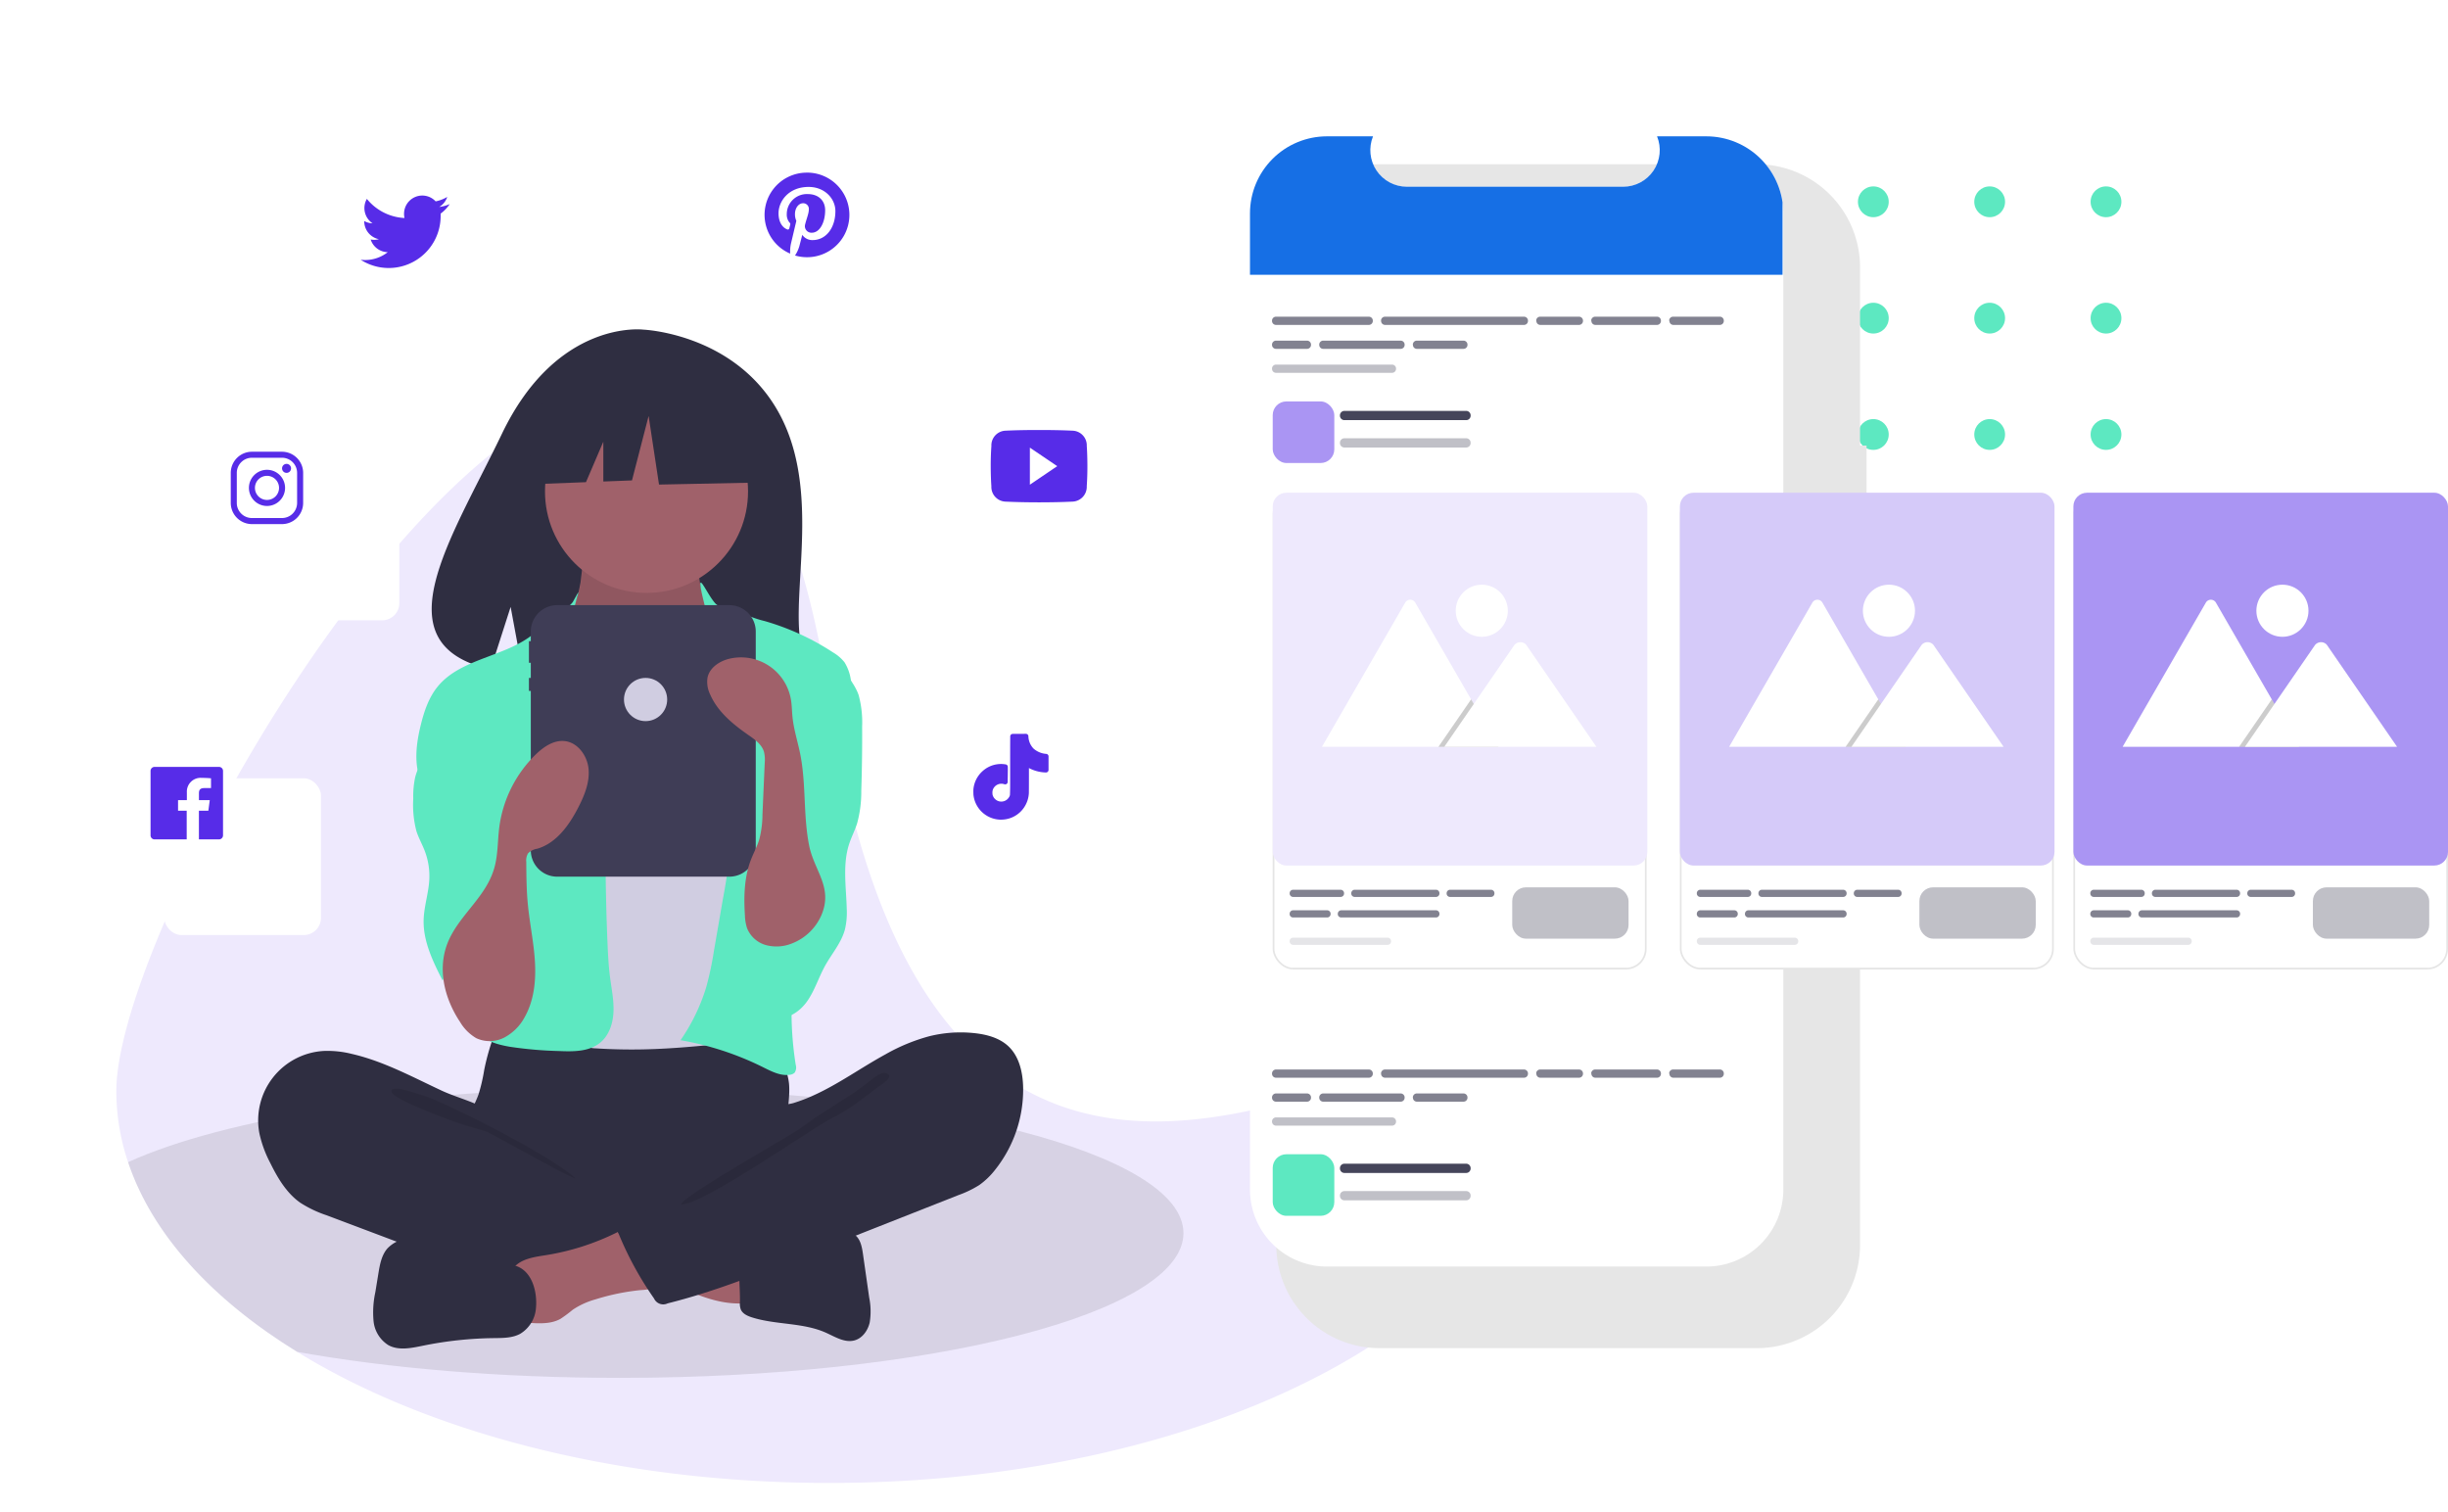 <?xml version="1.0" encoding="utf-8"?>
<svg xmlns="http://www.w3.org/2000/svg" xmlns:xlink="http://www.w3.org/1999/xlink" width="715.451" height="441.972" viewBox="0 0 715.451 441.972">
  <defs>
    <clipPath id="clip-path">
      <rect width="145" height="147" fill="none"/>
    </clipPath>
    <filter id="Tracé_9343" x="325" y="0" width="268.511" height="441.972" filterUnits="userSpaceOnUse">
      <feOffset dx="16" dy="16" input="SourceAlpha"/>
      <feGaussianBlur stdDeviation="16" result="blur"/>
      <feFlood flood-opacity="0.161"/>
      <feComposite operator="in" in2="blur"/>
      <feComposite in="SourceGraphic"/>
    </filter>
    <clipPath id="clip-path-2">
      <path id="Tracé_11120" data-name="Tracé 11120" d="M436.175,102.606h-14.4a10.694,10.694,0,0,1-9.9,14.732H348.666a10.694,10.694,0,0,1-9.9-14.732H325.314a22.508,22.508,0,0,0-22.508,22.508V410.387A22.508,22.508,0,0,0,325.313,432.9H436.175a22.508,22.508,0,0,0,22.508-22.508h0V125.114a22.508,22.508,0,0,0-22.508-22.508Z" transform="translate(32.949 -71.687)" fill="#aa95f3"/>
    </clipPath>
    <filter id="Rectangle_2392" x="64" y="12.601" width="141.803" height="141.803" filterUnits="userSpaceOnUse">
      <feOffset dx="16" dy="16" input="SourceAlpha"/>
      <feGaussianBlur stdDeviation="16" result="blur-2"/>
      <feFlood flood-color="#070723" flood-opacity="0.102"/>
      <feComposite operator="in" in2="blur-2"/>
      <feComposite in="SourceGraphic"/>
    </filter>
    <filter id="Rectangle_2392-2" x="239.932" y="172.986" width="141.803" height="141.803" filterUnits="userSpaceOnUse">
      <feOffset dx="16" dy="16" input="SourceAlpha"/>
      <feGaussianBlur stdDeviation="16" result="blur-3"/>
      <feFlood flood-color="#070723" flood-opacity="0.102"/>
      <feComposite operator="in" in2="blur-3"/>
      <feComposite in="SourceGraphic"/>
    </filter>
    <filter id="Rectangle_2393" x="22.901" y="87.47" width="141.803" height="141.803" filterUnits="userSpaceOnUse">
      <feOffset dx="16" dy="16" input="SourceAlpha"/>
      <feGaussianBlur stdDeviation="16" result="blur-4"/>
      <feFlood flood-color="#070723" flood-opacity="0.102"/>
      <feComposite operator="in" in2="blur-4"/>
      <feComposite in="SourceGraphic"/>
    </filter>
    <filter id="Rectangle_2390" x="181" y="8" width="141.803" height="141.803" filterUnits="userSpaceOnUse">
      <feOffset dx="16" dy="16" input="SourceAlpha"/>
      <feGaussianBlur stdDeviation="16" result="blur-5"/>
      <feFlood flood-color="#070723" flood-opacity="0.102"/>
      <feComposite operator="in" in2="blur-5"/>
      <feComposite in="SourceGraphic"/>
    </filter>
    <filter id="Rectangle_2394" x="248" y="81.569" width="141.803" height="141.803" filterUnits="userSpaceOnUse">
      <feOffset dx="16" dy="16" input="SourceAlpha"/>
      <feGaussianBlur stdDeviation="16" result="blur-6"/>
      <feFlood flood-color="#070723" flood-opacity="0.102"/>
      <feComposite operator="in" in2="blur-6"/>
      <feComposite in="SourceGraphic"/>
    </filter>
    <filter id="Rectangle_2547" x="0" y="179.452" width="141.803" height="141.803" filterUnits="userSpaceOnUse">
      <feOffset dx="16" dy="16" input="SourceAlpha"/>
      <feGaussianBlur stdDeviation="16" result="blur-7"/>
      <feFlood flood-color="#070723" flood-opacity="0.102"/>
      <feComposite operator="in" in2="blur-7"/>
      <feComposite in="SourceGraphic"/>
    </filter>
  </defs>
  <g id="expertise_social_ads_hero" transform="translate(18.999 17.461)">
    <g id="Groupe_3422" data-name="Groupe 3422" transform="translate(15)">
      <g id="Groupe_3400" data-name="Groupe 3400">
        <path id="Tracé_11052" data-name="Tracé 11052" d="M595.19,448.013c0,63.266-93.28,114.55-208.34,114.55-61.814,0-117.34-14.8-155.491-38.309-24.894-15.335-42.394-34.382-49.415-55.431a65.241,65.241,0,0,1-3.434-20.809c0-63.26,172.651-348.617,208.34-114.543S595.19,384.753,595.19,448.013Z" transform="translate(-178.508 -146.651)" fill="#eee9fd"/>
        <path id="Tracé_11053" data-name="Tracé 11053" d="M493.316,663.951c0,23.359-73.771,42.3-164.778,42.3-35.052,0-67.546-2.809-94.252-7.6-24.894-15.335-42.394-34.382-49.415-55.431,28.252-12.873,82-21.567,143.666-21.567C419.545,621.651,493.316,640.591,493.316,663.951Z" transform="translate(-181.436 -321.046)" opacity="0.1"/>
      </g>
      <path id="Tracé_11054" data-name="Tracé 11054" d="M450.039,233.87c-13.059-22.066-38.895-23.094-38.895-23.094s-25.176-3.219-41.326,30.387c-15.053,31.324-35.828,61.567-3.345,68.9l5.868-18.262,3.634,19.622a127.11,127.11,0,0,0,13.9.238c34.787-1.123,67.917.329,66.851-12.155C455.307,282.91,462.6,255.1,450.039,233.87Z" transform="translate(-257.101 -131.903)" fill="#2f2e41"/>
      <path id="Tracé_11055" data-name="Tracé 11055" d="M373.206,601.761a51.512,51.512,0,0,1-1.666,7.171c-.817,2.3-2.079,4.423-2.826,6.745-2.382,7.4.92,15.651,6.193,21.363a34.859,34.859,0,0,0,17,10.092c4.757,1.2,9.7,1.369,14.606,1.535,13.575.46,27.5.872,40.364-3.491a70.127,70.127,0,0,0,11.727-5.327,8.78,8.78,0,0,0,3.043-2.4,8.373,8.373,0,0,0,1.1-4.915c-.029-5.755-1.2-11.481-.919-17.229.153-3.184.749-6.366.456-9.54a17.6,17.6,0,0,0-13.45-15.16c-3.649-.784-7.434-.357-11.149,0a284.259,284.259,0,0,1-29.016,1.3c-9.9-.063-19.736-1.574-29.585-1.732-2.913-.047-2.854.851-3.781,3.67A68.658,68.658,0,0,0,373.206,601.761Z" transform="translate(-265.688 -306.557)" fill="#2f2e41"/>
      <path id="Tracé_11056" data-name="Tracé 11056" d="M419.664,338.254c-.476,2.491-.99,5.072-2.487,7.119-1.722,2.355-4.53,3.7-6.382,5.954-2.789,3.392-2.949,8.166-2.96,12.557-.011,4.045.072,8.36,2.328,11.718a20.478,20.478,0,0,0,5.869,5.174c8.46,5.7,17.6,11.505,27.8,11.693,4.226.078,8.758-1.014,11.539-4.2a17.327,17.327,0,0,0,2.794-4.984,66.188,66.188,0,0,0,4.685-20.149,23.661,23.661,0,0,0-.892-9.679c-1.239-3.455-3.745-6.3-5.4-9.573a21.312,21.312,0,0,1-2.051-12.611,1.361,1.361,0,0,0-.072-.914,1.331,1.331,0,0,0-1.1-.445l-20.225-1.456a44.017,44.017,0,0,1-5.616-.642c-1.09-.222-3.97-1.77-5.01-1.358C420.563,327.224,420.058,336.189,419.664,338.254Z" transform="translate(-284.055 -185.154)" fill="#a0616a"/>
      <path id="Tracé_11057" data-name="Tracé 11057" d="M419.664,339.424c-.476,2.491-.99,5.072-2.487,7.119-1.722,2.355-4.53,3.7-6.382,5.954-2.789,3.392-2.949,8.166-2.96,12.557-.011,4.045.072,8.36,2.328,11.718a20.478,20.478,0,0,0,5.869,5.174c8.46,5.7,17.6,11.505,27.8,11.693,4.226.078,8.758-1.014,11.539-4.2a17.326,17.326,0,0,0,2.794-4.984,66.188,66.188,0,0,0,4.685-20.149,23.661,23.661,0,0,0-.892-9.679c-1.239-3.455-3.745-6.3-5.4-9.573a21.312,21.312,0,0,1-2.051-12.611,1.361,1.361,0,0,0-.072-.914,1.331,1.331,0,0,0-1.1-.445l-20.225-1.456a44.012,44.012,0,0,1-5.616-.642c-1.09-.222-3.97-1.77-5.01-1.358C420.563,328.393,420.058,337.359,419.664,339.424Z" transform="translate(-284.055 -185.692)" opacity="0.1"/>
      <circle id="Ellipse_1422" data-name="Ellipse 1422" cx="29.673" cy="29.673" r="29.673" transform="translate(125.278 96.467)" fill="#a0616a"/>
      <path id="Tracé_11058" data-name="Tracé 11058" d="M428.319,404.658a18.2,18.2,0,0,0,5.212,4.165,16.376,16.376,0,0,0,6.511,1.24c5.349.15,11.147-.83,14.868-4.675,4.8-4.957,4.638-12.952,8.4-18.735a4.174,4.174,0,0,1,1.211-1.325,3.927,3.927,0,0,1,2.061-.474c4.748-.044,8.884,3.035,12.617,5.97a16.619,16.619,0,0,1,4.441,4.524,15.331,15.331,0,0,1,1.5,4.586c1.852,9.043,2.452,18.289,3.048,27.5.329,5.088.658,10.181.633,15.279-.081,16.8-3.985,33.313-7.867,49.655-.5,2.106-1.185,4.459-3.1,5.468a7.642,7.642,0,0,1-2.7.66c-11.12,1.306-22.263,2.613-33.458,2.786q-6.553.1-13.1-.317a7.055,7.055,0,0,1-2.207-.385,6.223,6.223,0,0,1-2.406-2.043c-6.056-7.631-6.413-18.181-6.374-27.922q.142-35.726,2.553-71.394c.133-1.963.162-4.346-1.253-5.89A73.688,73.688,0,0,0,428.319,404.658Z" transform="translate(-288.548 -212.059)" fill="#d0cde1"/>
      <path id="Tracé_11059" data-name="Tracé 11059" d="M386.764,355.811c-1,1.814-8.391,6.319-9.817,7.823-7.97,8.4-22.516,8.085-29.8,17.083-2.564,3.166-3.9,7.143-4.877,11.1-1.386,5.593-2.126,11.693.2,16.966,2.234,5.074,6.937,8.583,10.13,13.115,3.506,4.977,5.082,11.02,6.593,16.917,1.115,4.354,2.24,8.817,1.806,13.29-.494,5.087-2.955,9.744-4.409,14.644s-1.7,10.735,1.656,14.586c2.469,2.829,6.341,3.95,10.042,4.581a115.378,115.378,0,0,0,14.313,1.246c4.231.187,8.895.223,12.147-2.489,2.566-2.14,3.682-5.613,3.826-8.952s-.55-6.648-.985-9.961c-.451-3.435-.624-6.9-.769-10.361q-.976-23.295-.266-46.62a39.674,39.674,0,0,0-.472-9.674c-.907-4.16-3.156-7.877-5.031-11.7a44.272,44.272,0,0,1-4.909-23.387C386.7,355.7,390.33,349.355,386.764,355.811Z" transform="translate(-253.278 -197.473)" fill="#5de8c1"/>
      <path id="Tracé_11060" data-name="Tracé 11060" d="M494.271,353.974c1.526,1.569,6.713,2.086,8.655,3.1a30.325,30.325,0,0,0,5.69,1.97,73.865,73.865,0,0,1,19.988,9.174,12.13,12.13,0,0,1,3.342,2.887,13.234,13.234,0,0,1,1.849,5.221c.951,4.71,1.906,9.476,1.693,14.277-.227,5.1-1.762,10.03-3.284,14.9l-5.689,18.188c-4.247,13.576-8.52,27.286-9.715,41.461a97.527,97.527,0,0,0,.875,23.548,2.792,2.792,0,0,1-.287,2.281,2.246,2.246,0,0,1-1.393.641c-2.746.429-5.4-.971-7.891-2.21a87.384,87.384,0,0,0-24.089-7.882A56,56,0,0,0,491.5,466.1a93.335,93.335,0,0,0,2.261-10.607l2.646-15.307a150.406,150.406,0,0,0,2.27-16.927,21.191,21.191,0,0,0-.368-6.376,30.93,30.93,0,0,0-2.417-5.75c-4.362-9.073-6.408-19.426-4.692-29.345.751-4.341,2.211-8.688,1.6-13.051-.585-4.2.023-7.455-1.053-11.607C487.326,340.085,491.4,351.023,494.271,353.974Z" transform="translate(-319.117 -195.005)" fill="#5de8c1"/>
      <path id="Tracé_11061" data-name="Tracé 11061" d="M346.284,420.467c-1.988,4.126-5.313,7.641-6.444,12.08a26.391,26.391,0,0,0-.562,6.314,29.992,29.992,0,0,0,.937,9.494c.632,1.957,1.659,3.762,2.4,5.681a20.6,20.6,0,0,1,1.349,8.417c-.2,3.975-1.55,7.833-1.656,11.811-.166,6.256,2.728,12.137,5.551,17.722a13.028,13.028,0,0,1,18.937-6.2,3.884,3.884,0,0,0,.854-2.831q.313-10.887.6-21.775c.306-11.226.6-22.6-1.986-33.53-1.166-4.934-2.98-9.85-6.306-13.677-1.751-2.015-7.7-7.323-10.571-5.066-1.293,1.015-.991,3.779-1.2,5.178a21.97,21.97,0,0,1-1.912,6.382Z" transform="translate(-252.496 -222.878)" fill="#5de8c1"/>
      <path id="Tracé_11062" data-name="Tracé 11062" d="M550.995,399.758a30.37,30.37,0,0,1,1.015,9.134q.057,9.412-.249,18.821a35.086,35.086,0,0,1-1.223,9.529c-.642,2.019-1.633,3.913-2.3,5.925-1.987,6.031-.9,12.572-.731,18.92a21.5,21.5,0,0,1-.521,6.12c-1.049,3.935-3.868,7.115-5.835,10.681-1.868,3.387-3,7.183-5.227,10.342s-6.095,5.662-9.839,4.693c-2.837-.735-4.853-3.246-6.247-5.824a28.564,28.564,0,0,1-2.953-18.529c1.4-7.7,5.925-14.539,7.558-22.2,2.241-10.517-1.165-21.37-1.064-32.123a15.53,15.53,0,0,1,.677-4.979c.856-2.456,2.695-4.418,4.393-6.387a80.65,80.65,0,0,0,5.9-7.749c1.216-1.814,2.868-6.478,5.023-6.866C544.194,388.4,549.8,396.039,550.995,399.758Z" transform="translate(-334.042 -214.061)" fill="#5de8c1"/>
      <path id="Tracé_11063" data-name="Tracé 11063" d="M282.666,602.228a29.287,29.287,0,0,0-8.147-.866,20.334,20.334,0,0,0-18.878,23.971,34.151,34.151,0,0,0,3.228,8.822c2.161,4.385,4.752,8.76,8.752,11.569a34.09,34.09,0,0,0,7.724,3.677l21.067,7.936c3.1,1.167,6.2,2.335,9.329,3.418a182.468,182.468,0,0,0,48.725,9.687c5.059.3,10.194.385,15.128-.767a4.925,4.925,0,0,0,3.1-1.674,5.306,5.306,0,0,0,.692-2.286l1.3-9.075a7.6,7.6,0,0,0-.11-3.826c-.594-1.525-2.082-2.485-3.5-3.3-13.85-7.955-30.021-12.343-41.679-23.261-2.744-2.57-5.041-6.644-8.375-8.39-3.781-1.98-8.234-3.11-12.143-4.934C300.327,608.94,291.926,604.356,282.666,602.228Z" transform="translate(-213.854 -311.7)" fill="#2f2e41"/>
      <path id="Tracé_11064" data-name="Tracé 11064" d="M336.918,623.87c7.446,2.333,38.884,18.5,44.273,24.142-.722.26-25.229-13.474-25.964-13.694a148.068,148.068,0,0,1-19.754-6.961c-1.277-.591-8.3-3.367-7.978-4.978C327.853,620.561,335.6,623.456,336.918,623.87Z" transform="translate(-247.074 -321.108)" opacity="0.1"/>
      <path id="Tracé_11065" data-name="Tracé 11065" d="M491.036,721.656a1.749,1.749,0,0,0,1.18-.347,1.823,1.823,0,0,0,.369-1.358q-.017-6.182-.035-12.364c-3.555-1.694-7.532-2.237-11.436-2.759L462.9,702.393c.418.056-2.848,7.845-2.347,8.884.883,1.833,7.628,3.457,9.532,4.322C476.7,718.608,483.582,721.915,491.036,721.656Z" transform="translate(-308.295 -358.208)" fill="#a0616a"/>
      <path id="Tracé_11066" data-name="Tracé 11066" d="M401.631,704.363c-3.439.548-7.277,1.032-9.5,3.709-2.824,3.395-1.622,8.455-.275,12.661a4.1,4.1,0,0,0,4.789,3.425c3.136.2,6.474.354,9.214-1.184a40.377,40.377,0,0,0,3.579-2.66,22.95,22.95,0,0,1,6.581-3.009,66.537,66.537,0,0,1,13.209-2.722,20.544,20.544,0,0,0,5.2-.917,5.766,5.766,0,0,0,3.665-3.558c.635-2.247-.671-4.538-1.924-6.508-1.56-2.455-3.213-5.039-5.539-6.846-3.394-2.636-5.072-.612-8.491,1.074a72.039,72.039,0,0,1-20.508,6.536Z" transform="translate(-276.034 -355.028)" fill="#a0616a"/>
      <path id="Tracé_11067" data-name="Tracé 11067" d="M359.086,710.828l-21.835-6.454a28.9,28.9,0,0,0-8.126-1.575,9.755,9.755,0,0,0-7.462,3.018c-1.693,1.987-2.178,4.7-2.6,7.28l-.9,5.511a27.679,27.679,0,0,0-.506,8.463,9.357,9.357,0,0,0,4.338,6.972c3.022,1.648,6.725.843,10.1.154a109.925,109.925,0,0,1,20.692-2.219c2.614-.031,5.355,0,7.664-1.222a9.569,9.569,0,0,0,4.67-7.625C365.545,718.423,363.976,712.273,359.086,710.828Z" transform="translate(-242.475 -358.395)" fill="#2f2e41"/>
      <path id="Tracé_11068" data-name="Tracé 11068" d="M525.083,703.52c2.831-.5,5.329-2.1,8.041-3.054,3.818-1.337,7.955-1.337,12-1.322a7.7,7.7,0,0,1,4.3.862c1.782,1.186,2.238,3.56,2.541,5.679l1.828,12.784a20.061,20.061,0,0,1,.149,7.243c-.536,2.369-2.151,4.653-4.5,5.264-2.855.742-5.654-1.082-8.35-2.28-6.738-2.995-14.571-2.229-21.6-4.468-1.3-.415-2.7-1.051-3.232-2.311a5.258,5.258,0,0,1-.251-2.209c.12-4.109-.746-9.721.491-13.648C517.615,702.528,521.923,703.52,525.083,703.52Z" transform="translate(-333.759 -356.711)" fill="#2f2e41"/>
      <path id="Tracé_11069" data-name="Tracé 11069" d="M540.977,592.477a37.916,37.916,0,0,1,13.357-.913c3.571.393,7.25,1.387,9.857,3.859,3.173,3.008,4.193,7.661,4.278,12.032a37.591,37.591,0,0,1-8.171,24.008,21.787,21.787,0,0,1-4.671,4.5,30.744,30.744,0,0,1-6.078,2.929L502.371,657.5c-12.412,4.9-24.867,9.805-37.813,13.032a2.947,2.947,0,0,1-3.965-1.438,97.743,97.743,0,0,1-10.34-18.915,1.275,1.275,0,0,1,.563-2.01l33.37-19.173a33.738,33.738,0,0,0,6.792-4.68,16.86,16.86,0,0,0,3.487-4.855c.692-1.445.756-4.854,1.64-5.922.865-1.046,3.824-1.129,5.191-1.54a47.111,47.111,0,0,0,5.651-2.136c7.465-3.339,14.112-8.191,21.267-12.1A54.569,54.569,0,0,1,540.977,592.477Z" transform="translate(-303.445 -307.095)" fill="#2f2e41"/>
      <path id="Tracé_11070" data-name="Tracé 11070" d="M537.862,616.86c-5.733,4.306-13.156,8.264-18.838,12.683-1.939,1.508-34.266,19.683-34.723,22.1,5.3.893,39.069-22.73,43.9-25.087s9.114-5.681,13.358-8.981c1.082-.841,5.665-3.369,2.56-4.308C542.37,612.734,539.154,616,537.862,616.86Z" transform="translate(-319.249 -317.16)" opacity="0.1"/>
      <path id="Tracé_11071" data-name="Tracé 11071" d="M460.5,360.015H410.173a7.709,7.709,0,0,0-7.709,7.709v2.823h-.547v6.313h.547v4.419h-.547v3.788h.547v46.583a7.709,7.709,0,0,0,7.709,7.709H460.5a7.709,7.709,0,0,0,7.709-7.709V367.724a7.709,7.709,0,0,0-7.709-7.709Z" transform="translate(-281.332 -200.628)" fill="#3f3d56"/>
      <path id="Tracé_11072" data-name="Tracé 11072" d="M288.721,173.573,263.2,160.2l-35.248,5.47-7.293,32.21,18.154-.7,5.071-11.833v11.639l8.376-.322,4.862-18.839,3.038,20.055,29.779-.608Z" transform="translate(-101.556 -73.733)" fill="#2f2e41"/>
      <path id="Tracé_11073" data-name="Tracé 11073" d="M360.322,515.679a13.264,13.264,0,0,0,4.764,4.74,9.318,9.318,0,0,0,8.19-.22,14.416,14.416,0,0,0,5.911-5.926c2.774-4.9,3.349-10.76,3-16.379s-1.546-11.152-2.077-16.756c-.386-4.074-.417-8.172-.448-12.264a4.078,4.078,0,0,1,.515-2.48,4.87,4.87,0,0,1,2.736-1.366c5.6-1.663,9.315-6.911,11.979-12.108,1.779-3.47,3.326-7.264,2.983-11.149s-3.135-7.8-7.015-8.195c-3.2-.327-6.152,1.7-8.459,3.944a36.274,36.274,0,0,0-10.621,21.225c-.506,3.95-.361,8.007-1.436,11.842-2.294,8.188-9.471,13.208-13.048,20.575C353.359,499.28,355.534,508.5,360.322,515.679Z" transform="translate(-259.856 -234.469)" fill="#a0616a"/>
      <path id="Tracé_11074" data-name="Tracé 11074" d="M531.82,463.578a15.473,15.473,0,0,1-8.678,8.338,11.984,11.984,0,0,1-7.543.462,8.365,8.365,0,0,1-5.526-4.943,13.318,13.318,0,0,1-.622-3.713c-.359-5.521-.22-11.211,1.785-16.368.773-1.989,1.817-3.875,2.427-5.92a29.69,29.69,0,0,0,.914-7.225l.659-15.065a9.807,9.807,0,0,0-.224-3.267c-.658-2.18-2.695-3.6-4.564-4.9-4.514-3.139-8.976-6.8-11.163-11.848a8.309,8.309,0,0,1-.771-4.908c.617-2.992,3.636-4.928,6.62-5.581a14.807,14.807,0,0,1,17.752,11.932c.3,1.7.291,3.437.464,5.154.367,3.642,1.523,7.153,2.246,10.741,1.782,8.838.858,17.975,2.62,26.812C529.689,450.672,535.243,455.493,531.82,463.578Z" transform="translate(-325.736 -213.648)" fill="#a0616a"/>
      <circle id="Ellipse_1423" data-name="Ellipse 1423" cx="6.313" cy="6.313" r="6.313" transform="translate(148.365 180.651)" fill="#d0cde1"/>
    </g>
    <g id="Groupe_3413" data-name="Groupe 3413" transform="translate(47 20.056)">
      <g id="Pattern_Dot_Vert" data-name="Pattern Dot Vert" transform="translate(409.001 16.956)">
        <g id="Grille_de_répétition_39" data-name="Grille de répétition 39" clip-path="url(#clip-path)">
          <g transform="translate(-655 -193)">
            <circle id="Ellipse_8" data-name="Ellipse 8" cx="4.5" cy="4.5" r="4.5" transform="translate(655 193)" fill="#5de8c1"/>
          </g>
          <g transform="translate(-621 -193)">
            <circle id="Ellipse_8-2" data-name="Ellipse 8" cx="4.5" cy="4.5" r="4.5" transform="translate(655 193)" fill="#5de8c1"/>
          </g>
          <g transform="translate(-587 -193)">
            <circle id="Ellipse_8-3" data-name="Ellipse 8" cx="4.5" cy="4.5" r="4.5" transform="translate(655 193)" fill="#5de8c1"/>
          </g>
          <g transform="translate(-553 -193)">
            <circle id="Ellipse_8-4" data-name="Ellipse 8" cx="4.5" cy="4.5" r="4.5" transform="translate(655 193)" fill="#5de8c1"/>
          </g>
          <g transform="translate(-519 -193)">
            <circle id="Ellipse_8-5" data-name="Ellipse 8" cx="4.5" cy="4.5" r="4.5" transform="translate(655 193)" fill="#5de8c1"/>
          </g>
          <g transform="translate(-655 -159)">
            <circle id="Ellipse_8-6" data-name="Ellipse 8" cx="4.5" cy="4.5" r="4.5" transform="translate(655 193)" fill="#5de8c1"/>
          </g>
          <g transform="translate(-621 -159)">
            <circle id="Ellipse_8-7" data-name="Ellipse 8" cx="4.5" cy="4.5" r="4.5" transform="translate(655 193)" fill="#5de8c1"/>
          </g>
          <g transform="translate(-587 -159)">
            <circle id="Ellipse_8-8" data-name="Ellipse 8" cx="4.5" cy="4.5" r="4.5" transform="translate(655 193)" fill="#5de8c1"/>
          </g>
          <g transform="translate(-553 -159)">
            <circle id="Ellipse_8-9" data-name="Ellipse 8" cx="4.5" cy="4.5" r="4.5" transform="translate(655 193)" fill="#5de8c1"/>
          </g>
          <g transform="translate(-519 -159)">
            <circle id="Ellipse_8-10" data-name="Ellipse 8" cx="4.5" cy="4.5" r="4.5" transform="translate(655 193)" fill="#5de8c1"/>
          </g>
          <g transform="translate(-655 -125)">
            <circle id="Ellipse_8-11" data-name="Ellipse 8" cx="4.5" cy="4.5" r="4.5" transform="translate(655 193)" fill="#5de8c1"/>
          </g>
          <g transform="translate(-621 -125)">
            <circle id="Ellipse_8-12" data-name="Ellipse 8" cx="4.5" cy="4.5" r="4.5" transform="translate(655 193)" fill="#5de8c1"/>
          </g>
          <g transform="translate(-587 -125)">
            <circle id="Ellipse_8-13" data-name="Ellipse 8" cx="4.5" cy="4.5" r="4.5" transform="translate(655 193)" fill="#5de8c1"/>
          </g>
          <g transform="translate(-553 -125)">
            <circle id="Ellipse_8-14" data-name="Ellipse 8" cx="4.5" cy="4.5" r="4.5" transform="translate(655 193)" fill="#5de8c1"/>
          </g>
          <g transform="translate(-519 -125)">
            <circle id="Ellipse_8-15" data-name="Ellipse 8" cx="4.5" cy="4.5" r="4.5" transform="translate(655 193)" fill="#5de8c1"/>
          </g>
          <g transform="translate(-655 -91)">
            <circle id="Ellipse_8-16" data-name="Ellipse 8" cx="4.5" cy="4.5" r="4.5" transform="translate(655 193)" fill="#5de8c1"/>
          </g>
          <g transform="translate(-621 -91)">
            <circle id="Ellipse_8-17" data-name="Ellipse 8" cx="4.5" cy="4.5" r="4.5" transform="translate(655 193)" fill="#5de8c1"/>
          </g>
          <g transform="translate(-587 -91)">
            <circle id="Ellipse_8-18" data-name="Ellipse 8" cx="4.5" cy="4.5" r="4.5" transform="translate(655 193)" fill="#5de8c1"/>
          </g>
          <g transform="translate(-553 -91)">
            <circle id="Ellipse_8-19" data-name="Ellipse 8" cx="4.5" cy="4.5" r="4.5" transform="translate(655 193)" fill="#5de8c1"/>
          </g>
          <g transform="translate(-519 -91)">
            <circle id="Ellipse_8-20" data-name="Ellipse 8" cx="4.5" cy="4.5" r="4.5" transform="translate(655 193)" fill="#5de8c1"/>
          </g>
          <g transform="translate(-655 -57)">
            <circle id="Ellipse_8-21" data-name="Ellipse 8" cx="4.5" cy="4.5" r="4.5" transform="translate(655 193)" fill="#5de8c1"/>
          </g>
          <g transform="translate(-621 -57)">
            <circle id="Ellipse_8-22" data-name="Ellipse 8" cx="4.5" cy="4.5" r="4.5" transform="translate(655 193)" fill="#5de8c1"/>
          </g>
          <g transform="translate(-587 -57)">
            <circle id="Ellipse_8-23" data-name="Ellipse 8" cx="4.5" cy="4.5" r="4.5" transform="translate(655 193)" fill="#5de8c1"/>
          </g>
          <g transform="translate(-553 -57)">
            <circle id="Ellipse_8-24" data-name="Ellipse 8" cx="4.5" cy="4.5" r="4.5" transform="translate(655 193)" fill="#5de8c1"/>
          </g>
          <g transform="translate(-519 -57)">
            <circle id="Ellipse_8-25" data-name="Ellipse 8" cx="4.5" cy="4.5" r="4.5" transform="translate(655 193)" fill="#5de8c1"/>
          </g>
        </g>
      </g>
      <g id="Groupe_3399" data-name="Groupe 3399" transform="translate(-36.435 -28.595)">
        <g id="Groupe_3565" data-name="Groupe 3565">
          <g transform="matrix(1, 0, 0, 1, -29.56, -8.92)" filter="url(#Tracé_9343)">
            <path id="Tracé_9343-2" data-name="Tracé 9343" d="M457.822,168.327h-1.9V116.251a30.14,30.14,0,0,0-30.14-30.14H315.451a30.14,30.14,0,0,0-30.14,30.14V401.943a30.14,30.14,0,0,0,30.14,30.14H425.781a30.14,30.14,0,0,0,30.14-30.14V205.4h1.9Z" transform="translate(71.69 -54.11)" fill="#e6e6e6"/>
          </g>
          <path id="Tracé_9344" data-name="Tracé 9344" d="M436.175,102.606h-14.4a10.694,10.694,0,0,1-9.9,14.732H348.666a10.694,10.694,0,0,1-9.9-14.732H325.314a22.508,22.508,0,0,0-22.508,22.508V410.387A22.508,22.508,0,0,0,325.313,432.9H436.175a22.508,22.508,0,0,0,22.508-22.508h0V125.114a22.508,22.508,0,0,0-22.508-22.508Z" transform="translate(32.949 -71.687)" fill="#fff"/>
          <g id="Groupe_de_masques_17" data-name="Groupe de masques 17" clip-path="url(#clip-path-2)">
            <rect id="Rectangle_2539" data-name="Rectangle 2539" width="156" height="40.469" transform="translate(335.4 30.919)" fill="#166fe5"/>
          </g>
        </g>
        <g id="Groupe_3411" data-name="Groupe 3411" transform="translate(3 -40)">
          <g id="Page_Details" data-name="Page Details" transform="translate(339.527 148.508)">
            <rect id="Page_Thumbnail_-_Use_the_logo_as_a_fill" data-name="Page Thumbnail - Use the logo as a fill" width="18" height="18" rx="4" transform="translate(-0.127 -0.12)" fill="#aa95f3"/>
            <path id="Page_Name" data-name="Page Name" d="M-1.35-2.889v.018A1.3,1.3,0,0,0-.009-1.53H5.067A1.3,1.3,0,0,0,6.408-2.871v-.018A1.3,1.3,0,0,0,5.067-4.23H-.009A1.3,1.3,0,0,0-1.35-2.889Zm5.058,0v.018A1.3,1.3,0,0,0,5.049-1.53h5.076a1.3,1.3,0,0,0,1.341-1.341v-.018A1.3,1.3,0,0,0,10.125-4.23H5.049A1.3,1.3,0,0,0,3.708-2.889Zm5.058,0v.018A1.3,1.3,0,0,0,10.107-1.53h5.076a1.3,1.3,0,0,0,1.341-1.341v-.018A1.3,1.3,0,0,0,15.183-4.23H10.107A1.3,1.3,0,0,0,8.766-2.889Zm5.058,0v.018A1.3,1.3,0,0,0,15.165-1.53h2.592A1.3,1.3,0,0,0,19.1-2.871v-.018A1.3,1.3,0,0,0,17.757-4.23H15.165A1.3,1.3,0,0,0,13.824-2.889Zm2.574,0v.018A1.3,1.3,0,0,0,17.739-1.53h2.592a1.3,1.3,0,0,0,1.341-1.341v-.018A1.3,1.3,0,0,0,20.331-4.23H17.739A1.3,1.3,0,0,0,16.4-2.889Zm2.574,0v.018A1.3,1.3,0,0,0,20.313-1.53h5.076A1.3,1.3,0,0,0,26.73-2.871v-.018A1.3,1.3,0,0,0,25.389-4.23H20.313A1.3,1.3,0,0,0,18.972-2.889Zm5.058,0v.018A1.3,1.3,0,0,0,25.371-1.53h5.076a1.3,1.3,0,0,0,1.341-1.341v-.018A1.3,1.3,0,0,0,30.447-4.23H25.371A1.3,1.3,0,0,0,24.03-2.889Zm5.058,0v.018A1.3,1.3,0,0,0,30.429-1.53H35.5a1.3,1.3,0,0,0,1.341-1.341v-.018A1.3,1.3,0,0,0,35.5-4.23H30.429A1.3,1.3,0,0,0,29.088-2.889Z" transform="translate(20.873 6.88)" fill="#45455a"/>
            <path id="Page_Name-2" data-name="Page Name" d="M-1.35-2.889v.018A1.3,1.3,0,0,0-.009-1.53H5.067A1.3,1.3,0,0,0,6.408-2.871v-.018A1.3,1.3,0,0,0,5.067-4.23H-.009A1.3,1.3,0,0,0-1.35-2.889Zm5.058,0v.018A1.3,1.3,0,0,0,5.049-1.53h5.076a1.3,1.3,0,0,0,1.341-1.341v-.018A1.3,1.3,0,0,0,10.125-4.23H5.049A1.3,1.3,0,0,0,3.708-2.889Zm5.058,0v.018A1.3,1.3,0,0,0,10.107-1.53h5.076a1.3,1.3,0,0,0,1.341-1.341v-.018A1.3,1.3,0,0,0,15.183-4.23H10.107A1.3,1.3,0,0,0,8.766-2.889Zm5.058,0v.018A1.3,1.3,0,0,0,15.165-1.53h2.592A1.3,1.3,0,0,0,19.1-2.871v-.018A1.3,1.3,0,0,0,17.757-4.23H15.165A1.3,1.3,0,0,0,13.824-2.889Zm2.574,0v.018A1.3,1.3,0,0,0,17.739-1.53h2.592a1.3,1.3,0,0,0,1.341-1.341v-.018A1.3,1.3,0,0,0,20.331-4.23H17.739A1.3,1.3,0,0,0,16.4-2.889Zm2.574,0v.018A1.3,1.3,0,0,0,20.313-1.53h5.076A1.3,1.3,0,0,0,26.73-2.871v-.018A1.3,1.3,0,0,0,25.389-4.23H20.313A1.3,1.3,0,0,0,18.972-2.889Zm5.058,0v.018A1.3,1.3,0,0,0,25.371-1.53h5.076a1.3,1.3,0,0,0,1.341-1.341v-.018A1.3,1.3,0,0,0,30.447-4.23H25.371A1.3,1.3,0,0,0,24.03-2.889Zm5.058,0v.018A1.3,1.3,0,0,0,30.429-1.53H35.5a1.3,1.3,0,0,0,1.341-1.341v-.018A1.3,1.3,0,0,0,35.5-4.23H30.429A1.3,1.3,0,0,0,29.088-2.889Z" transform="translate(20.873 14.88)" fill="#c0c0c7"/>
          </g>
          <g id="Friends_Page_Name" data-name="Friends &amp; Page Name" transform="translate(341.526 125.812)">
            <path id="Smartapp." d="M-1.2-2.568v.016A1.156,1.156,0,0,0-.008-1.36H4.5A1.156,1.156,0,0,0,5.7-2.552v-.016A1.156,1.156,0,0,0,4.5-3.76H-.008A1.156,1.156,0,0,0-1.2-2.568Zm4.5,0v.016A1.156,1.156,0,0,0,4.488-1.36H9a1.156,1.156,0,0,0,1.192-1.192v-.016A1.156,1.156,0,0,0,9-3.76H4.488A1.156,1.156,0,0,0,3.3-2.568Zm4.5,0v.016A1.156,1.156,0,0,0,8.984-1.36H13.5a1.156,1.156,0,0,0,1.192-1.192v-.016A1.156,1.156,0,0,0,13.5-3.76H8.984A1.156,1.156,0,0,0,7.792-2.568Zm4.5,0v.016A1.156,1.156,0,0,0,13.48-1.36h2.3a1.156,1.156,0,0,0,1.192-1.192v-.016A1.156,1.156,0,0,0,15.784-3.76h-2.3A1.156,1.156,0,0,0,12.288-2.568Zm2.288,0v.016A1.156,1.156,0,0,0,15.768-1.36h2.3a1.156,1.156,0,0,0,1.192-1.192v-.016A1.156,1.156,0,0,0,18.072-3.76h-2.3A1.156,1.156,0,0,0,14.576-2.568Zm2.288,0v.016A1.156,1.156,0,0,0,18.056-1.36h4.512A1.156,1.156,0,0,0,23.76-2.552v-.016A1.156,1.156,0,0,0,22.568-3.76H18.056A1.156,1.156,0,0,0,16.864-2.568Zm4.5,0v.016A1.156,1.156,0,0,0,22.552-1.36h4.512a1.156,1.156,0,0,0,1.192-1.192v-.016A1.156,1.156,0,0,0,27.064-3.76H22.552A1.156,1.156,0,0,0,21.36-2.568Zm4.5,0v.016A1.156,1.156,0,0,0,27.048-1.36H31.56a1.156,1.156,0,0,0,1.192-1.192v-.016A1.156,1.156,0,0,0,31.56-3.76H27.048A1.156,1.156,0,0,0,25.856-2.568Zm4.5,0v.016A1.156,1.156,0,0,0,31.544-1.36h2.3A1.156,1.156,0,0,0,35.04-2.552v-.016A1.156,1.156,0,0,0,33.848-3.76h-2.3A1.156,1.156,0,0,0,30.352-2.568Z" transform="translate(-1.126 15.576)" fill="#c0c0c7"/>
            <path id="Rosetta_Maldonado_O" data-name="Rosetta Maldonado, O" d="M-1.2,2.432v.016A1.156,1.156,0,0,0-.008,3.64H4.5A1.156,1.156,0,0,0,5.7,2.448V2.432A1.156,1.156,0,0,0,4.5,1.24H-.008A1.156,1.156,0,0,0-1.2,2.432Zm4.5,0v.016A1.156,1.156,0,0,0,4.488,3.64H9a1.156,1.156,0,0,0,1.192-1.192V2.432A1.156,1.156,0,0,0,9,1.24H4.488A1.156,1.156,0,0,0,3.3,2.432Zm4.5,0v.016A1.156,1.156,0,0,0,8.984,3.64H13.5a1.156,1.156,0,0,0,1.192-1.192V2.432A1.156,1.156,0,0,0,13.5,1.24H8.984A1.156,1.156,0,0,0,7.792,2.432Zm4.5,0v.016A1.156,1.156,0,0,0,13.48,3.64h4.512a1.156,1.156,0,0,0,1.192-1.192V2.432A1.156,1.156,0,0,0,17.992,1.24H13.48A1.156,1.156,0,0,0,12.288,2.432Zm4.5,0v.016A1.156,1.156,0,0,0,17.976,3.64h2.3a1.156,1.156,0,0,0,1.192-1.192V2.432A1.156,1.156,0,0,0,20.28,1.24h-2.3A1.156,1.156,0,0,0,16.784,2.432Zm2.288,0v.016A1.156,1.156,0,0,0,20.264,3.64h2.3A1.156,1.156,0,0,0,23.76,2.448V2.432A1.156,1.156,0,0,0,22.568,1.24h-2.3A1.156,1.156,0,0,0,19.072,2.432Zm2.288,0v.016A1.156,1.156,0,0,0,22.552,3.64h4.512a1.156,1.156,0,0,0,1.192-1.192V2.432A1.156,1.156,0,0,0,27.064,1.24H22.552A1.156,1.156,0,0,0,21.36,2.432Zm9.3,0v.016A1.156,1.156,0,0,0,31.848,3.64H36.36a1.156,1.156,0,0,0,1.192-1.192V2.432A1.156,1.156,0,0,0,36.36,1.24H31.848A1.156,1.156,0,0,0,30.656,2.432Zm4.5,0v.016A1.156,1.156,0,0,0,36.344,3.64h4.512a1.156,1.156,0,0,0,1.192-1.192V2.432A1.156,1.156,0,0,0,40.856,1.24H36.344A1.156,1.156,0,0,0,35.152,2.432Zm4.5,0v.016A1.156,1.156,0,0,0,40.84,3.64h2.3a1.156,1.156,0,0,0,1.192-1.192V2.432A1.156,1.156,0,0,0,43.144,1.24h-2.3A1.156,1.156,0,0,0,39.648,2.432Zm2.288,0v.016A1.156,1.156,0,0,0,43.128,3.64H47.64a1.156,1.156,0,0,0,1.192-1.192V2.432A1.156,1.156,0,0,0,47.64,1.24H43.128A1.156,1.156,0,0,0,41.936,2.432Zm4.5,0v.016A1.156,1.156,0,0,0,47.624,3.64h4.512a1.156,1.156,0,0,0,1.192-1.192V2.432A1.156,1.156,0,0,0,52.136,1.24H47.624A1.156,1.156,0,0,0,46.432,2.432Zm4.5,0v.016A1.156,1.156,0,0,0,52.12,3.64h4.512a1.156,1.156,0,0,0,1.192-1.192V2.432A1.156,1.156,0,0,0,56.632,1.24H52.12A1.156,1.156,0,0,0,50.928,2.432Zm4.5,0v.016A1.156,1.156,0,0,0,56.616,3.64h4.512A1.156,1.156,0,0,0,62.32,2.448V2.432A1.156,1.156,0,0,0,61.128,1.24H56.616A1.156,1.156,0,0,0,55.424,2.432Zm4.5,0v.016A1.156,1.156,0,0,0,61.112,3.64h4.512a1.156,1.156,0,0,0,1.192-1.192V2.432A1.156,1.156,0,0,0,65.624,1.24H61.112A1.156,1.156,0,0,0,59.92,2.432Zm4.5,0v.016A1.156,1.156,0,0,0,65.608,3.64H70.12a1.156,1.156,0,0,0,1.192-1.192V2.432A1.156,1.156,0,0,0,70.12,1.24H65.608A1.156,1.156,0,0,0,64.416,2.432Zm4.5,0v.016A1.156,1.156,0,0,0,70.1,3.64h2.3A1.156,1.156,0,0,0,73.6,2.448V2.432A1.156,1.156,0,0,0,72.408,1.24H70.1A1.156,1.156,0,0,0,68.912,2.432Zm7.088,0v.016A1.156,1.156,0,0,0,77.192,3.64H81.7A1.156,1.156,0,0,0,82.9,2.448V2.432A1.156,1.156,0,0,0,81.7,1.24H77.192A1.156,1.156,0,0,0,76,2.432Zm4.5,0v.016A1.156,1.156,0,0,0,81.688,3.64h2.3a1.156,1.156,0,0,0,1.192-1.192V2.432A1.156,1.156,0,0,0,83.992,1.24h-2.3A1.156,1.156,0,0,0,80.5,2.432Zm2.288,0v.016A1.156,1.156,0,0,0,83.976,3.64h4.512A1.156,1.156,0,0,0,89.68,2.448V2.432A1.156,1.156,0,0,0,88.488,1.24H83.976A1.156,1.156,0,0,0,82.784,2.432Zm9.3,0v.016A1.156,1.156,0,0,0,93.272,3.64h4.512a1.156,1.156,0,0,0,1.192-1.192V2.432A1.156,1.156,0,0,0,97.784,1.24H93.272A1.156,1.156,0,0,0,92.08,2.432Zm4.5,0v.016A1.156,1.156,0,0,0,97.768,3.64h4.512a1.156,1.156,0,0,0,1.192-1.192V2.432A1.156,1.156,0,0,0,102.28,1.24H97.768A1.156,1.156,0,0,0,96.576,2.432Zm4.5,0v.016a1.156,1.156,0,0,0,1.192,1.192h4.512a1.156,1.156,0,0,0,1.192-1.192V2.432a1.156,1.156,0,0,0-1.192-1.192h-4.512A1.156,1.156,0,0,0,101.072,2.432Zm4.5,0v.016A1.156,1.156,0,0,0,106.76,3.64h4.512a1.156,1.156,0,0,0,1.192-1.192V2.432a1.156,1.156,0,0,0-1.192-1.192H106.76A1.156,1.156,0,0,0,105.568,2.432Zm9.3,0v.016a1.156,1.156,0,0,0,1.192,1.192h4.512a1.156,1.156,0,0,0,1.192-1.192V2.432a1.156,1.156,0,0,0-1.192-1.192h-4.512A1.156,1.156,0,0,0,114.864,2.432Zm4.5,0v.016a1.156,1.156,0,0,0,1.192,1.192h4.512a1.156,1.156,0,0,0,1.192-1.192V2.432a1.156,1.156,0,0,0-1.192-1.192h-4.512A1.156,1.156,0,0,0,119.36,2.432Zm4.5,0v.016a1.156,1.156,0,0,0,1.192,1.192h4.512a1.156,1.156,0,0,0,1.192-1.192V2.432A1.156,1.156,0,0,0,129.56,1.24h-4.512A1.156,1.156,0,0,0,123.856,2.432ZM-1.2,9.432v.016A1.156,1.156,0,0,0-.008,10.64H4.5A1.156,1.156,0,0,0,5.7,9.448V9.432A1.156,1.156,0,0,0,4.5,8.24H-.008A1.156,1.156,0,0,0-1.2,9.432Zm4.5,0v.016A1.156,1.156,0,0,0,4.488,10.64H9a1.156,1.156,0,0,0,1.192-1.192V9.432A1.156,1.156,0,0,0,9,8.24H4.488A1.156,1.156,0,0,0,3.3,9.432Zm9.3,0v.016a1.156,1.156,0,0,0,1.192,1.192H18.3a1.156,1.156,0,0,0,1.192-1.192V9.432A1.156,1.156,0,0,0,18.3,8.24H13.784A1.156,1.156,0,0,0,12.592,9.432Zm4.5,0v.016A1.156,1.156,0,0,0,18.28,10.64h2.3a1.156,1.156,0,0,0,1.192-1.192V9.432A1.156,1.156,0,0,0,20.584,8.24h-2.3A1.156,1.156,0,0,0,17.088,9.432Zm2.288,0v.016a1.156,1.156,0,0,0,1.192,1.192H25.08a1.156,1.156,0,0,0,1.192-1.192V9.432A1.156,1.156,0,0,0,25.08,8.24H20.568A1.156,1.156,0,0,0,19.376,9.432Zm4.5,0v.016a1.156,1.156,0,0,0,1.192,1.192h4.512a1.156,1.156,0,0,0,1.192-1.192V9.432A1.156,1.156,0,0,0,29.576,8.24H25.064A1.156,1.156,0,0,0,23.872,9.432Zm4.5,0v.016A1.156,1.156,0,0,0,29.56,10.64h2.3a1.156,1.156,0,0,0,1.192-1.192V9.432A1.156,1.156,0,0,0,31.864,8.24h-2.3A1.156,1.156,0,0,0,28.368,9.432Zm2.288,0v.016a1.156,1.156,0,0,0,1.192,1.192H36.36a1.156,1.156,0,0,0,1.192-1.192V9.432A1.156,1.156,0,0,0,36.36,8.24H31.848A1.156,1.156,0,0,0,30.656,9.432Zm9.3,0v.016a1.156,1.156,0,0,0,1.192,1.192h2.3A1.156,1.156,0,0,0,44.64,9.448V9.432A1.156,1.156,0,0,0,43.448,8.24h-2.3A1.156,1.156,0,0,0,39.952,9.432Zm2.288,0v.016a1.156,1.156,0,0,0,1.192,1.192h2.3a1.156,1.156,0,0,0,1.192-1.192V9.432A1.156,1.156,0,0,0,45.736,8.24h-2.3A1.156,1.156,0,0,0,42.24,9.432Zm2.288,0v.016A1.156,1.156,0,0,0,45.72,10.64h4.512a1.156,1.156,0,0,0,1.192-1.192V9.432A1.156,1.156,0,0,0,50.232,8.24H45.72A1.156,1.156,0,0,0,44.528,9.432Zm4.5,0v.016a1.156,1.156,0,0,0,1.192,1.192h4.512A1.156,1.156,0,0,0,55.92,9.448V9.432A1.156,1.156,0,0,0,54.728,8.24H50.216A1.156,1.156,0,0,0,49.024,9.432Z" transform="translate(-1.126 -3.424)" fill="#828290"/>
          </g>
        </g>
        <g id="Groupe_3412" data-name="Groupe 3412" transform="translate(3 180)">
          <g id="Page_Details-2" data-name="Page Details" transform="translate(339.527 148.508)">
            <rect id="Page_Thumbnail_-_Use_the_logo_as_a_fill-2" data-name="Page Thumbnail - Use the logo as a fill" width="18" height="18" rx="4" transform="translate(-0.127 -0.12)" fill="#5de8c1"/>
            <path id="Page_Name-3" data-name="Page Name" d="M-1.35-2.889v.018A1.3,1.3,0,0,0-.009-1.53H5.067A1.3,1.3,0,0,0,6.408-2.871v-.018A1.3,1.3,0,0,0,5.067-4.23H-.009A1.3,1.3,0,0,0-1.35-2.889Zm5.058,0v.018A1.3,1.3,0,0,0,5.049-1.53h5.076a1.3,1.3,0,0,0,1.341-1.341v-.018A1.3,1.3,0,0,0,10.125-4.23H5.049A1.3,1.3,0,0,0,3.708-2.889Zm5.058,0v.018A1.3,1.3,0,0,0,10.107-1.53h5.076a1.3,1.3,0,0,0,1.341-1.341v-.018A1.3,1.3,0,0,0,15.183-4.23H10.107A1.3,1.3,0,0,0,8.766-2.889Zm5.058,0v.018A1.3,1.3,0,0,0,15.165-1.53h2.592A1.3,1.3,0,0,0,19.1-2.871v-.018A1.3,1.3,0,0,0,17.757-4.23H15.165A1.3,1.3,0,0,0,13.824-2.889Zm2.574,0v.018A1.3,1.3,0,0,0,17.739-1.53h2.592a1.3,1.3,0,0,0,1.341-1.341v-.018A1.3,1.3,0,0,0,20.331-4.23H17.739A1.3,1.3,0,0,0,16.4-2.889Zm2.574,0v.018A1.3,1.3,0,0,0,20.313-1.53h5.076A1.3,1.3,0,0,0,26.73-2.871v-.018A1.3,1.3,0,0,0,25.389-4.23H20.313A1.3,1.3,0,0,0,18.972-2.889Zm5.058,0v.018A1.3,1.3,0,0,0,25.371-1.53h5.076a1.3,1.3,0,0,0,1.341-1.341v-.018A1.3,1.3,0,0,0,30.447-4.23H25.371A1.3,1.3,0,0,0,24.03-2.889Zm5.058,0v.018A1.3,1.3,0,0,0,30.429-1.53H35.5a1.3,1.3,0,0,0,1.341-1.341v-.018A1.3,1.3,0,0,0,35.5-4.23H30.429A1.3,1.3,0,0,0,29.088-2.889Z" transform="translate(20.873 6.88)" fill="#45455a"/>
            <path id="Page_Name-4" data-name="Page Name" d="M-1.35-2.889v.018A1.3,1.3,0,0,0-.009-1.53H5.067A1.3,1.3,0,0,0,6.408-2.871v-.018A1.3,1.3,0,0,0,5.067-4.23H-.009A1.3,1.3,0,0,0-1.35-2.889Zm5.058,0v.018A1.3,1.3,0,0,0,5.049-1.53h5.076a1.3,1.3,0,0,0,1.341-1.341v-.018A1.3,1.3,0,0,0,10.125-4.23H5.049A1.3,1.3,0,0,0,3.708-2.889Zm5.058,0v.018A1.3,1.3,0,0,0,10.107-1.53h5.076a1.3,1.3,0,0,0,1.341-1.341v-.018A1.3,1.3,0,0,0,15.183-4.23H10.107A1.3,1.3,0,0,0,8.766-2.889Zm5.058,0v.018A1.3,1.3,0,0,0,15.165-1.53h2.592A1.3,1.3,0,0,0,19.1-2.871v-.018A1.3,1.3,0,0,0,17.757-4.23H15.165A1.3,1.3,0,0,0,13.824-2.889Zm2.574,0v.018A1.3,1.3,0,0,0,17.739-1.53h2.592a1.3,1.3,0,0,0,1.341-1.341v-.018A1.3,1.3,0,0,0,20.331-4.23H17.739A1.3,1.3,0,0,0,16.4-2.889Zm2.574,0v.018A1.3,1.3,0,0,0,20.313-1.53h5.076A1.3,1.3,0,0,0,26.73-2.871v-.018A1.3,1.3,0,0,0,25.389-4.23H20.313A1.3,1.3,0,0,0,18.972-2.889Zm5.058,0v.018A1.3,1.3,0,0,0,25.371-1.53h5.076a1.3,1.3,0,0,0,1.341-1.341v-.018A1.3,1.3,0,0,0,30.447-4.23H25.371A1.3,1.3,0,0,0,24.03-2.889Zm5.058,0v.018A1.3,1.3,0,0,0,30.429-1.53H35.5a1.3,1.3,0,0,0,1.341-1.341v-.018A1.3,1.3,0,0,0,35.5-4.23H30.429A1.3,1.3,0,0,0,29.088-2.889Z" transform="translate(20.873 14.88)" fill="#c0c0c7"/>
          </g>
          <g id="Friends_Page_Name-2" data-name="Friends &amp; Page Name" transform="translate(341.526 125.812)">
            <path id="Smartapp.-2" data-name="Smartapp." d="M-1.2-2.568v.016A1.156,1.156,0,0,0-.008-1.36H4.5A1.156,1.156,0,0,0,5.7-2.552v-.016A1.156,1.156,0,0,0,4.5-3.76H-.008A1.156,1.156,0,0,0-1.2-2.568Zm4.5,0v.016A1.156,1.156,0,0,0,4.488-1.36H9a1.156,1.156,0,0,0,1.192-1.192v-.016A1.156,1.156,0,0,0,9-3.76H4.488A1.156,1.156,0,0,0,3.3-2.568Zm4.5,0v.016A1.156,1.156,0,0,0,8.984-1.36H13.5a1.156,1.156,0,0,0,1.192-1.192v-.016A1.156,1.156,0,0,0,13.5-3.76H8.984A1.156,1.156,0,0,0,7.792-2.568Zm4.5,0v.016A1.156,1.156,0,0,0,13.48-1.36h2.3a1.156,1.156,0,0,0,1.192-1.192v-.016A1.156,1.156,0,0,0,15.784-3.76h-2.3A1.156,1.156,0,0,0,12.288-2.568Zm2.288,0v.016A1.156,1.156,0,0,0,15.768-1.36h2.3a1.156,1.156,0,0,0,1.192-1.192v-.016A1.156,1.156,0,0,0,18.072-3.76h-2.3A1.156,1.156,0,0,0,14.576-2.568Zm2.288,0v.016A1.156,1.156,0,0,0,18.056-1.36h4.512A1.156,1.156,0,0,0,23.76-2.552v-.016A1.156,1.156,0,0,0,22.568-3.76H18.056A1.156,1.156,0,0,0,16.864-2.568Zm4.5,0v.016A1.156,1.156,0,0,0,22.552-1.36h4.512a1.156,1.156,0,0,0,1.192-1.192v-.016A1.156,1.156,0,0,0,27.064-3.76H22.552A1.156,1.156,0,0,0,21.36-2.568Zm4.5,0v.016A1.156,1.156,0,0,0,27.048-1.36H31.56a1.156,1.156,0,0,0,1.192-1.192v-.016A1.156,1.156,0,0,0,31.56-3.76H27.048A1.156,1.156,0,0,0,25.856-2.568Zm4.5,0v.016A1.156,1.156,0,0,0,31.544-1.36h2.3A1.156,1.156,0,0,0,35.04-2.552v-.016A1.156,1.156,0,0,0,33.848-3.76h-2.3A1.156,1.156,0,0,0,30.352-2.568Z" transform="translate(-1.126 15.576)" fill="#c0c0c7"/>
            <path id="Rosetta_Maldonado_O-2" data-name="Rosetta Maldonado, O" d="M-1.2,2.432v.016A1.156,1.156,0,0,0-.008,3.64H4.5A1.156,1.156,0,0,0,5.7,2.448V2.432A1.156,1.156,0,0,0,4.5,1.24H-.008A1.156,1.156,0,0,0-1.2,2.432Zm4.5,0v.016A1.156,1.156,0,0,0,4.488,3.64H9a1.156,1.156,0,0,0,1.192-1.192V2.432A1.156,1.156,0,0,0,9,1.24H4.488A1.156,1.156,0,0,0,3.3,2.432Zm4.5,0v.016A1.156,1.156,0,0,0,8.984,3.64H13.5a1.156,1.156,0,0,0,1.192-1.192V2.432A1.156,1.156,0,0,0,13.5,1.24H8.984A1.156,1.156,0,0,0,7.792,2.432Zm4.5,0v.016A1.156,1.156,0,0,0,13.48,3.64h4.512a1.156,1.156,0,0,0,1.192-1.192V2.432A1.156,1.156,0,0,0,17.992,1.24H13.48A1.156,1.156,0,0,0,12.288,2.432Zm4.5,0v.016A1.156,1.156,0,0,0,17.976,3.64h2.3a1.156,1.156,0,0,0,1.192-1.192V2.432A1.156,1.156,0,0,0,20.28,1.24h-2.3A1.156,1.156,0,0,0,16.784,2.432Zm2.288,0v.016A1.156,1.156,0,0,0,20.264,3.64h2.3A1.156,1.156,0,0,0,23.76,2.448V2.432A1.156,1.156,0,0,0,22.568,1.24h-2.3A1.156,1.156,0,0,0,19.072,2.432Zm2.288,0v.016A1.156,1.156,0,0,0,22.552,3.64h4.512a1.156,1.156,0,0,0,1.192-1.192V2.432A1.156,1.156,0,0,0,27.064,1.24H22.552A1.156,1.156,0,0,0,21.36,2.432Zm9.3,0v.016A1.156,1.156,0,0,0,31.848,3.64H36.36a1.156,1.156,0,0,0,1.192-1.192V2.432A1.156,1.156,0,0,0,36.36,1.24H31.848A1.156,1.156,0,0,0,30.656,2.432Zm4.5,0v.016A1.156,1.156,0,0,0,36.344,3.64h4.512a1.156,1.156,0,0,0,1.192-1.192V2.432A1.156,1.156,0,0,0,40.856,1.24H36.344A1.156,1.156,0,0,0,35.152,2.432Zm4.5,0v.016A1.156,1.156,0,0,0,40.84,3.64h2.3a1.156,1.156,0,0,0,1.192-1.192V2.432A1.156,1.156,0,0,0,43.144,1.24h-2.3A1.156,1.156,0,0,0,39.648,2.432Zm2.288,0v.016A1.156,1.156,0,0,0,43.128,3.64H47.64a1.156,1.156,0,0,0,1.192-1.192V2.432A1.156,1.156,0,0,0,47.64,1.24H43.128A1.156,1.156,0,0,0,41.936,2.432Zm4.5,0v.016A1.156,1.156,0,0,0,47.624,3.64h4.512a1.156,1.156,0,0,0,1.192-1.192V2.432A1.156,1.156,0,0,0,52.136,1.24H47.624A1.156,1.156,0,0,0,46.432,2.432Zm4.5,0v.016A1.156,1.156,0,0,0,52.12,3.64h4.512a1.156,1.156,0,0,0,1.192-1.192V2.432A1.156,1.156,0,0,0,56.632,1.24H52.12A1.156,1.156,0,0,0,50.928,2.432Zm4.5,0v.016A1.156,1.156,0,0,0,56.616,3.64h4.512A1.156,1.156,0,0,0,62.32,2.448V2.432A1.156,1.156,0,0,0,61.128,1.24H56.616A1.156,1.156,0,0,0,55.424,2.432Zm4.5,0v.016A1.156,1.156,0,0,0,61.112,3.64h4.512a1.156,1.156,0,0,0,1.192-1.192V2.432A1.156,1.156,0,0,0,65.624,1.24H61.112A1.156,1.156,0,0,0,59.92,2.432Zm4.5,0v.016A1.156,1.156,0,0,0,65.608,3.64H70.12a1.156,1.156,0,0,0,1.192-1.192V2.432A1.156,1.156,0,0,0,70.12,1.24H65.608A1.156,1.156,0,0,0,64.416,2.432Zm4.5,0v.016A1.156,1.156,0,0,0,70.1,3.64h2.3A1.156,1.156,0,0,0,73.6,2.448V2.432A1.156,1.156,0,0,0,72.408,1.24H70.1A1.156,1.156,0,0,0,68.912,2.432Zm7.088,0v.016A1.156,1.156,0,0,0,77.192,3.64H81.7A1.156,1.156,0,0,0,82.9,2.448V2.432A1.156,1.156,0,0,0,81.7,1.24H77.192A1.156,1.156,0,0,0,76,2.432Zm4.5,0v.016A1.156,1.156,0,0,0,81.688,3.64h2.3a1.156,1.156,0,0,0,1.192-1.192V2.432A1.156,1.156,0,0,0,83.992,1.24h-2.3A1.156,1.156,0,0,0,80.5,2.432Zm2.288,0v.016A1.156,1.156,0,0,0,83.976,3.64h4.512A1.156,1.156,0,0,0,89.68,2.448V2.432A1.156,1.156,0,0,0,88.488,1.24H83.976A1.156,1.156,0,0,0,82.784,2.432Zm9.3,0v.016A1.156,1.156,0,0,0,93.272,3.64h4.512a1.156,1.156,0,0,0,1.192-1.192V2.432A1.156,1.156,0,0,0,97.784,1.24H93.272A1.156,1.156,0,0,0,92.08,2.432Zm4.5,0v.016A1.156,1.156,0,0,0,97.768,3.64h4.512a1.156,1.156,0,0,0,1.192-1.192V2.432A1.156,1.156,0,0,0,102.28,1.24H97.768A1.156,1.156,0,0,0,96.576,2.432Zm4.5,0v.016a1.156,1.156,0,0,0,1.192,1.192h4.512a1.156,1.156,0,0,0,1.192-1.192V2.432a1.156,1.156,0,0,0-1.192-1.192h-4.512A1.156,1.156,0,0,0,101.072,2.432Zm4.5,0v.016A1.156,1.156,0,0,0,106.76,3.64h4.512a1.156,1.156,0,0,0,1.192-1.192V2.432a1.156,1.156,0,0,0-1.192-1.192H106.76A1.156,1.156,0,0,0,105.568,2.432Zm9.3,0v.016a1.156,1.156,0,0,0,1.192,1.192h4.512a1.156,1.156,0,0,0,1.192-1.192V2.432a1.156,1.156,0,0,0-1.192-1.192h-4.512A1.156,1.156,0,0,0,114.864,2.432Zm4.5,0v.016a1.156,1.156,0,0,0,1.192,1.192h4.512a1.156,1.156,0,0,0,1.192-1.192V2.432a1.156,1.156,0,0,0-1.192-1.192h-4.512A1.156,1.156,0,0,0,119.36,2.432Zm4.5,0v.016a1.156,1.156,0,0,0,1.192,1.192h4.512a1.156,1.156,0,0,0,1.192-1.192V2.432A1.156,1.156,0,0,0,129.56,1.24h-4.512A1.156,1.156,0,0,0,123.856,2.432ZM-1.2,9.432v.016A1.156,1.156,0,0,0-.008,10.64H4.5A1.156,1.156,0,0,0,5.7,9.448V9.432A1.156,1.156,0,0,0,4.5,8.24H-.008A1.156,1.156,0,0,0-1.2,9.432Zm4.5,0v.016A1.156,1.156,0,0,0,4.488,10.64H9a1.156,1.156,0,0,0,1.192-1.192V9.432A1.156,1.156,0,0,0,9,8.24H4.488A1.156,1.156,0,0,0,3.3,9.432Zm9.3,0v.016a1.156,1.156,0,0,0,1.192,1.192H18.3a1.156,1.156,0,0,0,1.192-1.192V9.432A1.156,1.156,0,0,0,18.3,8.24H13.784A1.156,1.156,0,0,0,12.592,9.432Zm4.5,0v.016A1.156,1.156,0,0,0,18.28,10.64h2.3a1.156,1.156,0,0,0,1.192-1.192V9.432A1.156,1.156,0,0,0,20.584,8.24h-2.3A1.156,1.156,0,0,0,17.088,9.432Zm2.288,0v.016a1.156,1.156,0,0,0,1.192,1.192H25.08a1.156,1.156,0,0,0,1.192-1.192V9.432A1.156,1.156,0,0,0,25.08,8.24H20.568A1.156,1.156,0,0,0,19.376,9.432Zm4.5,0v.016a1.156,1.156,0,0,0,1.192,1.192h4.512a1.156,1.156,0,0,0,1.192-1.192V9.432A1.156,1.156,0,0,0,29.576,8.24H25.064A1.156,1.156,0,0,0,23.872,9.432Zm4.5,0v.016A1.156,1.156,0,0,0,29.56,10.64h2.3a1.156,1.156,0,0,0,1.192-1.192V9.432A1.156,1.156,0,0,0,31.864,8.24h-2.3A1.156,1.156,0,0,0,28.368,9.432Zm2.288,0v.016a1.156,1.156,0,0,0,1.192,1.192H36.36a1.156,1.156,0,0,0,1.192-1.192V9.432A1.156,1.156,0,0,0,36.36,8.24H31.848A1.156,1.156,0,0,0,30.656,9.432Zm9.3,0v.016a1.156,1.156,0,0,0,1.192,1.192h2.3A1.156,1.156,0,0,0,44.64,9.448V9.432A1.156,1.156,0,0,0,43.448,8.24h-2.3A1.156,1.156,0,0,0,39.952,9.432Zm2.288,0v.016a1.156,1.156,0,0,0,1.192,1.192h2.3a1.156,1.156,0,0,0,1.192-1.192V9.432A1.156,1.156,0,0,0,45.736,8.24h-2.3A1.156,1.156,0,0,0,42.24,9.432Zm2.288,0v.016A1.156,1.156,0,0,0,45.72,10.64h4.512a1.156,1.156,0,0,0,1.192-1.192V9.432A1.156,1.156,0,0,0,50.232,8.24H45.72A1.156,1.156,0,0,0,44.528,9.432Zm4.5,0v.016a1.156,1.156,0,0,0,1.192,1.192h4.512A1.156,1.156,0,0,0,55.92,9.448V9.432A1.156,1.156,0,0,0,54.728,8.24H50.216A1.156,1.156,0,0,0,49.024,9.432Z" transform="translate(-1.126 -3.424)" fill="#828290"/>
          </g>
        </g>
        <g id="Card-1" transform="translate(576.526 135.203)">
          <g id="Card" transform="translate(-0.126 0.185)" fill="#fff" stroke="#e5e5e5" stroke-miterlimit="10" stroke-width="0.5">
            <rect width="109.487" height="139" rx="6" stroke="none"/>
            <rect x="0.25" y="0.25" width="108.987" height="138.5" rx="5.75" fill="none"/>
          </g>
          <rect id="Text_Area_Clip" data-name="Text Area Clip" width="108.083" height="29.831" transform="translate(1.062 108.817)" fill="none"/>
          <g id="Groupe_3409" data-name="Groupe 3409">
            <rect id="Button_Border" data-name="Button Border" width="34" height="15" rx="4" transform="translate(69.874 115.185)" fill="#c0c0c7"/>
            <path id="Website_Address" data-name="Website Address" d="M-1.05-2.247v.014A1.011,1.011,0,0,0-.007-1.19H3.941A1.011,1.011,0,0,0,4.984-2.233v-.014A1.011,1.011,0,0,0,3.941-3.29H-.007A1.011,1.011,0,0,0-1.05-2.247Zm3.934,0v.014A1.011,1.011,0,0,0,3.927-1.19H7.875A1.011,1.011,0,0,0,8.918-2.233v-.014A1.011,1.011,0,0,0,7.875-3.29H3.927A1.011,1.011,0,0,0,2.884-2.247Zm3.934,0v.014A1.011,1.011,0,0,0,7.861-1.19h3.948a1.011,1.011,0,0,0,1.043-1.043v-.014A1.011,1.011,0,0,0,11.809-3.29H7.861A1.011,1.011,0,0,0,6.818-2.247Zm3.934,0v.014A1.011,1.011,0,0,0,11.8-1.19h3.948a1.011,1.011,0,0,0,1.043-1.043v-.014A1.011,1.011,0,0,0,15.743-3.29H11.8A1.011,1.011,0,0,0,10.752-2.247Zm3.934,0v.014A1.011,1.011,0,0,0,15.729-1.19h3.948A1.011,1.011,0,0,0,20.72-2.233v-.014A1.011,1.011,0,0,0,19.677-3.29H15.729A1.011,1.011,0,0,0,14.686-2.247Zm3.934,0v.014A1.011,1.011,0,0,0,19.663-1.19h3.948a1.011,1.011,0,0,0,1.043-1.043v-.014A1.011,1.011,0,0,0,23.611-3.29H19.663A1.011,1.011,0,0,0,18.62-2.247Zm3.934,0v.014A1.011,1.011,0,0,0,23.6-1.19h3.948a1.011,1.011,0,0,0,1.043-1.043v-.014A1.011,1.011,0,0,0,27.545-3.29H23.6A1.011,1.011,0,0,0,22.554-2.247Z" transform="translate(5.874 133.185)" fill="#e5e5e8"/>
            <path id="Tagline" d="M-1.05-2.247v.014A1.011,1.011,0,0,0-.007-1.19H3.941A1.011,1.011,0,0,0,4.984-2.233v-.014A1.011,1.011,0,0,0,3.941-3.29H-.007A1.011,1.011,0,0,0-1.05-2.247Zm3.934,0v.014A1.011,1.011,0,0,0,3.927-1.19H7.875A1.011,1.011,0,0,0,8.918-2.233v-.014A1.011,1.011,0,0,0,7.875-3.29H3.927A1.011,1.011,0,0,0,2.884-2.247Zm3.934,0v.014A1.011,1.011,0,0,0,7.861-1.19H9.877A1.011,1.011,0,0,0,10.92-2.233v-.014A1.011,1.011,0,0,0,9.877-3.29H7.861A1.011,1.011,0,0,0,6.818-2.247Zm2,0v.014A1.011,1.011,0,0,0,9.863-1.19h3.948a1.011,1.011,0,0,0,1.043-1.043v-.014A1.011,1.011,0,0,0,13.811-3.29H9.863A1.011,1.011,0,0,0,8.82-2.247Zm8.134,0v.014A1.011,1.011,0,0,0,18-1.19h2.016a1.011,1.011,0,0,0,1.043-1.043v-.014A1.011,1.011,0,0,0,20.013-3.29H18A1.011,1.011,0,0,0,16.954-2.247Zm2,0v.014A1.011,1.011,0,0,0,20-1.19h3.948A1.011,1.011,0,0,0,24.99-2.233v-.014A1.011,1.011,0,0,0,23.947-3.29H20A1.011,1.011,0,0,0,18.956-2.247Zm3.934,0v.014A1.011,1.011,0,0,0,23.933-1.19h3.948a1.011,1.011,0,0,0,1.043-1.043v-.014A1.011,1.011,0,0,0,27.881-3.29H23.933A1.011,1.011,0,0,0,22.89-2.247Zm3.934,0v.014A1.011,1.011,0,0,0,27.867-1.19h3.948a1.011,1.011,0,0,0,1.043-1.043v-.014A1.011,1.011,0,0,0,31.815-3.29H27.867A1.011,1.011,0,0,0,26.824-2.247Zm3.934,0v.014A1.011,1.011,0,0,0,31.8-1.19h2.016A1.011,1.011,0,0,0,34.86-2.233v-.014A1.011,1.011,0,0,0,33.817-3.29H31.8A1.011,1.011,0,0,0,30.758-2.247Zm2,0v.014A1.011,1.011,0,0,0,33.8-1.19h3.948a1.011,1.011,0,0,0,1.043-1.043v-.014A1.011,1.011,0,0,0,37.751-3.29H33.8A1.011,1.011,0,0,0,32.76-2.247Zm3.934,0v.014A1.011,1.011,0,0,0,37.737-1.19h3.948a1.011,1.011,0,0,0,1.043-1.043v-.014A1.011,1.011,0,0,0,41.685-3.29H37.737A1.011,1.011,0,0,0,36.694-2.247Zm8.134,0v.014A1.011,1.011,0,0,0,45.871-1.19h2.016A1.011,1.011,0,0,0,48.93-2.233v-.014A1.011,1.011,0,0,0,47.887-3.29H45.871A1.011,1.011,0,0,0,44.828-2.247Zm2,0v.014A1.011,1.011,0,0,0,47.873-1.19h3.948a1.011,1.011,0,0,0,1.043-1.043v-.014A1.011,1.011,0,0,0,51.821-3.29H47.873A1.011,1.011,0,0,0,46.83-2.247Zm3.934,0v.014A1.011,1.011,0,0,0,51.807-1.19h3.948A1.011,1.011,0,0,0,56.8-2.233v-.014A1.011,1.011,0,0,0,55.755-3.29H51.807A1.011,1.011,0,0,0,50.764-2.247Zm3.934,0v.014A1.011,1.011,0,0,0,55.741-1.19h2.016A1.011,1.011,0,0,0,58.8-2.233v-.014A1.011,1.011,0,0,0,57.757-3.29H55.741A1.011,1.011,0,0,0,54.7-2.247Zm-55.748,6v.014A1.011,1.011,0,0,0-.007,4.81H3.941A1.011,1.011,0,0,0,4.984,3.767V3.753A1.011,1.011,0,0,0,3.941,2.71H-.007A1.011,1.011,0,0,0-1.05,3.753Zm3.934,0v.014A1.011,1.011,0,0,0,3.927,4.81H7.875A1.011,1.011,0,0,0,8.918,3.767V3.753A1.011,1.011,0,0,0,7.875,2.71H3.927A1.011,1.011,0,0,0,2.884,3.753Zm3.934,0v.014A1.011,1.011,0,0,0,7.861,4.81H9.877A1.011,1.011,0,0,0,10.92,3.767V3.753A1.011,1.011,0,0,0,9.877,2.71H7.861A1.011,1.011,0,0,0,6.818,3.753Zm6.2,0v.014A1.011,1.011,0,0,0,14.063,4.81h3.948a1.011,1.011,0,0,0,1.043-1.043V3.753A1.011,1.011,0,0,0,18.011,2.71H14.063A1.011,1.011,0,0,0,13.02,3.753Zm3.934,0v.014A1.011,1.011,0,0,0,18,4.81h3.948a1.011,1.011,0,0,0,1.043-1.043V3.753A1.011,1.011,0,0,0,21.945,2.71H18A1.011,1.011,0,0,0,16.954,3.753Zm3.934,0v.014A1.011,1.011,0,0,0,21.931,4.81h3.948a1.011,1.011,0,0,0,1.043-1.043V3.753A1.011,1.011,0,0,0,25.879,2.71H21.931A1.011,1.011,0,0,0,20.888,3.753Zm3.934,0v.014A1.011,1.011,0,0,0,25.865,4.81h2.016a1.011,1.011,0,0,0,1.043-1.043V3.753A1.011,1.011,0,0,0,27.881,2.71H25.865A1.011,1.011,0,0,0,24.822,3.753Zm2,0v.014A1.011,1.011,0,0,0,27.867,4.81h2.016a1.011,1.011,0,0,0,1.043-1.043V3.753A1.011,1.011,0,0,0,29.883,2.71H27.867A1.011,1.011,0,0,0,26.824,3.753Zm2,0v.014A1.011,1.011,0,0,0,29.869,4.81h3.948A1.011,1.011,0,0,0,34.86,3.767V3.753A1.011,1.011,0,0,0,33.817,2.71H29.869A1.011,1.011,0,0,0,28.826,3.753Zm3.934,0v.014A1.011,1.011,0,0,0,33.8,4.81h3.948a1.011,1.011,0,0,0,1.043-1.043V3.753A1.011,1.011,0,0,0,37.751,2.71H33.8A1.011,1.011,0,0,0,32.76,3.753Zm3.934,0v.014A1.011,1.011,0,0,0,37.737,4.81h3.948a1.011,1.011,0,0,0,1.043-1.043V3.753A1.011,1.011,0,0,0,41.685,2.71H37.737A1.011,1.011,0,0,0,36.694,3.753Z" transform="translate(5.874 119.185)" fill="#828290"/>
          </g>
          <rect id="Ad_Creative" data-name="Ad Creative" width="109.487" height="108.948" rx="4" transform="translate(-0.126 -0.131)" fill="#aa95f3"/>
          <g id="Groupe_3408" data-name="Groupe 3408" transform="translate(-1598.501 -8404.815)">
            <path id="Tracé_11117" data-name="Tracé 11117" d="M815.069,441.1H763.676a1.047,1.047,0,0,1-.192-.015l24.307-42.1a1.7,1.7,0,0,1,2.963,0l16.313,28.254.781,1.352Z" transform="translate(849.29 8037.834)" fill="#fff"/>
            <path id="Tracé_11118" data-name="Tracé 11118" d="M739.795,267.055H722.248l8.614-12.512.62-.9.31-.45.782,1.352Z" transform="translate(924.564 8211.877)" opacity="0.2"/>
            <path id="Tracé_11119" data-name="Tracé 11119" d="M892.455,458.024H848l8.614-12.512.62-.9,11.225-16.305a2.271,2.271,0,0,1,3.371-.2,2.022,2.022,0,0,1,.162.2Z" transform="translate(800.52 8020.908)" fill="#fff"/>
            <circle id="Ellipse_1434" data-name="Ellipse 1434" cx="7.613" cy="7.613" r="7.613" transform="translate(1651.859 8431.559)" fill="#fff"/>
          </g>
        </g>
        <g id="Card-1-2" data-name="Card-1" transform="translate(461.526 135.203)">
          <g id="Card-2" data-name="Card" transform="translate(-0.126 0.185)" fill="#fff" stroke="#e5e5e5" stroke-miterlimit="10" stroke-width="0.5">
            <rect width="109.271" height="139" rx="6" stroke="none"/>
            <rect x="0.25" y="0.25" width="108.771" height="138.5" rx="5.75" fill="none"/>
          </g>
          <rect id="Text_Area_Clip-2" data-name="Text Area Clip" width="108.083" height="29.831" transform="translate(1.062 108.817)" fill="none"/>
          <g id="Groupe_3409-2" data-name="Groupe 3409">
            <rect id="Button_Border-2" data-name="Button Border" width="34" height="15" rx="4" transform="translate(69.874 115.185)" fill="#c0c0c7"/>
            <path id="Website_Address-2" data-name="Website Address" d="M-1.05-2.247v.014A1.011,1.011,0,0,0-.007-1.19H3.941A1.011,1.011,0,0,0,4.984-2.233v-.014A1.011,1.011,0,0,0,3.941-3.29H-.007A1.011,1.011,0,0,0-1.05-2.247Zm3.934,0v.014A1.011,1.011,0,0,0,3.927-1.19H7.875A1.011,1.011,0,0,0,8.918-2.233v-.014A1.011,1.011,0,0,0,7.875-3.29H3.927A1.011,1.011,0,0,0,2.884-2.247Zm3.934,0v.014A1.011,1.011,0,0,0,7.861-1.19h3.948a1.011,1.011,0,0,0,1.043-1.043v-.014A1.011,1.011,0,0,0,11.809-3.29H7.861A1.011,1.011,0,0,0,6.818-2.247Zm3.934,0v.014A1.011,1.011,0,0,0,11.8-1.19h3.948a1.011,1.011,0,0,0,1.043-1.043v-.014A1.011,1.011,0,0,0,15.743-3.29H11.8A1.011,1.011,0,0,0,10.752-2.247Zm3.934,0v.014A1.011,1.011,0,0,0,15.729-1.19h3.948A1.011,1.011,0,0,0,20.72-2.233v-.014A1.011,1.011,0,0,0,19.677-3.29H15.729A1.011,1.011,0,0,0,14.686-2.247Zm3.934,0v.014A1.011,1.011,0,0,0,19.663-1.19h3.948a1.011,1.011,0,0,0,1.043-1.043v-.014A1.011,1.011,0,0,0,23.611-3.29H19.663A1.011,1.011,0,0,0,18.62-2.247Zm3.934,0v.014A1.011,1.011,0,0,0,23.6-1.19h3.948a1.011,1.011,0,0,0,1.043-1.043v-.014A1.011,1.011,0,0,0,27.545-3.29H23.6A1.011,1.011,0,0,0,22.554-2.247Z" transform="translate(5.874 133.185)" fill="#e5e5e8"/>
            <path id="Tagline-2" data-name="Tagline" d="M-1.05-2.247v.014A1.011,1.011,0,0,0-.007-1.19H3.941A1.011,1.011,0,0,0,4.984-2.233v-.014A1.011,1.011,0,0,0,3.941-3.29H-.007A1.011,1.011,0,0,0-1.05-2.247Zm3.934,0v.014A1.011,1.011,0,0,0,3.927-1.19H7.875A1.011,1.011,0,0,0,8.918-2.233v-.014A1.011,1.011,0,0,0,7.875-3.29H3.927A1.011,1.011,0,0,0,2.884-2.247Zm3.934,0v.014A1.011,1.011,0,0,0,7.861-1.19H9.877A1.011,1.011,0,0,0,10.92-2.233v-.014A1.011,1.011,0,0,0,9.877-3.29H7.861A1.011,1.011,0,0,0,6.818-2.247Zm2,0v.014A1.011,1.011,0,0,0,9.863-1.19h3.948a1.011,1.011,0,0,0,1.043-1.043v-.014A1.011,1.011,0,0,0,13.811-3.29H9.863A1.011,1.011,0,0,0,8.82-2.247Zm8.134,0v.014A1.011,1.011,0,0,0,18-1.19h2.016a1.011,1.011,0,0,0,1.043-1.043v-.014A1.011,1.011,0,0,0,20.013-3.29H18A1.011,1.011,0,0,0,16.954-2.247Zm2,0v.014A1.011,1.011,0,0,0,20-1.19h3.948A1.011,1.011,0,0,0,24.99-2.233v-.014A1.011,1.011,0,0,0,23.947-3.29H20A1.011,1.011,0,0,0,18.956-2.247Zm3.934,0v.014A1.011,1.011,0,0,0,23.933-1.19h3.948a1.011,1.011,0,0,0,1.043-1.043v-.014A1.011,1.011,0,0,0,27.881-3.29H23.933A1.011,1.011,0,0,0,22.89-2.247Zm3.934,0v.014A1.011,1.011,0,0,0,27.867-1.19h3.948a1.011,1.011,0,0,0,1.043-1.043v-.014A1.011,1.011,0,0,0,31.815-3.29H27.867A1.011,1.011,0,0,0,26.824-2.247Zm3.934,0v.014A1.011,1.011,0,0,0,31.8-1.19h2.016A1.011,1.011,0,0,0,34.86-2.233v-.014A1.011,1.011,0,0,0,33.817-3.29H31.8A1.011,1.011,0,0,0,30.758-2.247Zm2,0v.014A1.011,1.011,0,0,0,33.8-1.19h3.948a1.011,1.011,0,0,0,1.043-1.043v-.014A1.011,1.011,0,0,0,37.751-3.29H33.8A1.011,1.011,0,0,0,32.76-2.247Zm3.934,0v.014A1.011,1.011,0,0,0,37.737-1.19h3.948a1.011,1.011,0,0,0,1.043-1.043v-.014A1.011,1.011,0,0,0,41.685-3.29H37.737A1.011,1.011,0,0,0,36.694-2.247Zm8.134,0v.014A1.011,1.011,0,0,0,45.871-1.19h2.016A1.011,1.011,0,0,0,48.93-2.233v-.014A1.011,1.011,0,0,0,47.887-3.29H45.871A1.011,1.011,0,0,0,44.828-2.247Zm2,0v.014A1.011,1.011,0,0,0,47.873-1.19h3.948a1.011,1.011,0,0,0,1.043-1.043v-.014A1.011,1.011,0,0,0,51.821-3.29H47.873A1.011,1.011,0,0,0,46.83-2.247Zm3.934,0v.014A1.011,1.011,0,0,0,51.807-1.19h3.948A1.011,1.011,0,0,0,56.8-2.233v-.014A1.011,1.011,0,0,0,55.755-3.29H51.807A1.011,1.011,0,0,0,50.764-2.247Zm3.934,0v.014A1.011,1.011,0,0,0,55.741-1.19h2.016A1.011,1.011,0,0,0,58.8-2.233v-.014A1.011,1.011,0,0,0,57.757-3.29H55.741A1.011,1.011,0,0,0,54.7-2.247Zm-55.748,6v.014A1.011,1.011,0,0,0-.007,4.81H3.941A1.011,1.011,0,0,0,4.984,3.767V3.753A1.011,1.011,0,0,0,3.941,2.71H-.007A1.011,1.011,0,0,0-1.05,3.753Zm3.934,0v.014A1.011,1.011,0,0,0,3.927,4.81H7.875A1.011,1.011,0,0,0,8.918,3.767V3.753A1.011,1.011,0,0,0,7.875,2.71H3.927A1.011,1.011,0,0,0,2.884,3.753Zm3.934,0v.014A1.011,1.011,0,0,0,7.861,4.81H9.877A1.011,1.011,0,0,0,10.92,3.767V3.753A1.011,1.011,0,0,0,9.877,2.71H7.861A1.011,1.011,0,0,0,6.818,3.753Zm6.2,0v.014A1.011,1.011,0,0,0,14.063,4.81h3.948a1.011,1.011,0,0,0,1.043-1.043V3.753A1.011,1.011,0,0,0,18.011,2.71H14.063A1.011,1.011,0,0,0,13.02,3.753Zm3.934,0v.014A1.011,1.011,0,0,0,18,4.81h3.948a1.011,1.011,0,0,0,1.043-1.043V3.753A1.011,1.011,0,0,0,21.945,2.71H18A1.011,1.011,0,0,0,16.954,3.753Zm3.934,0v.014A1.011,1.011,0,0,0,21.931,4.81h3.948a1.011,1.011,0,0,0,1.043-1.043V3.753A1.011,1.011,0,0,0,25.879,2.71H21.931A1.011,1.011,0,0,0,20.888,3.753Zm3.934,0v.014A1.011,1.011,0,0,0,25.865,4.81h2.016a1.011,1.011,0,0,0,1.043-1.043V3.753A1.011,1.011,0,0,0,27.881,2.71H25.865A1.011,1.011,0,0,0,24.822,3.753Zm2,0v.014A1.011,1.011,0,0,0,27.867,4.81h2.016a1.011,1.011,0,0,0,1.043-1.043V3.753A1.011,1.011,0,0,0,29.883,2.71H27.867A1.011,1.011,0,0,0,26.824,3.753Zm2,0v.014A1.011,1.011,0,0,0,29.869,4.81h3.948A1.011,1.011,0,0,0,34.86,3.767V3.753A1.011,1.011,0,0,0,33.817,2.71H29.869A1.011,1.011,0,0,0,28.826,3.753Zm3.934,0v.014A1.011,1.011,0,0,0,33.8,4.81h3.948a1.011,1.011,0,0,0,1.043-1.043V3.753A1.011,1.011,0,0,0,37.751,2.71H33.8A1.011,1.011,0,0,0,32.76,3.753Zm3.934,0v.014A1.011,1.011,0,0,0,37.737,4.81h3.948a1.011,1.011,0,0,0,1.043-1.043V3.753A1.011,1.011,0,0,0,41.685,2.71H37.737A1.011,1.011,0,0,0,36.694,3.753Z" transform="translate(5.874 119.185)" fill="#828290"/>
          </g>
          <rect id="Ad_Creative-2" data-name="Ad Creative" width="109.487" height="108.948" rx="4" transform="translate(-0.126 -0.131)" fill="#d5caf9"/>
          <g id="Groupe_3408-2" data-name="Groupe 3408" transform="translate(-1598.501 -8404.815)">
            <path id="Tracé_11117-2" data-name="Tracé 11117" d="M815.069,441.1H763.676a1.047,1.047,0,0,1-.192-.015l24.307-42.1a1.7,1.7,0,0,1,2.963,0l16.313,28.254.781,1.352Z" transform="translate(849.29 8037.834)" fill="#fff"/>
            <path id="Tracé_11118-2" data-name="Tracé 11118" d="M739.795,267.055H722.248l8.614-12.512.62-.9.31-.45.782,1.352Z" transform="translate(924.564 8211.877)" opacity="0.2"/>
            <path id="Tracé_11119-2" data-name="Tracé 11119" d="M892.455,458.024H848l8.614-12.512.62-.9,11.225-16.305a2.271,2.271,0,0,1,3.371-.2,2.022,2.022,0,0,1,.162.2Z" transform="translate(800.52 8020.908)" fill="#fff"/>
            <circle id="Ellipse_1434-2" data-name="Ellipse 1434" cx="7.613" cy="7.613" r="7.613" transform="translate(1651.859 8431.559)" fill="#fff"/>
          </g>
        </g>
        <g id="Card-1-3" data-name="Card-1" transform="translate(342.526 135.203)">
          <g id="Card-3" data-name="Card" transform="translate(-0.126 0.185)" fill="#fff" stroke="#e5e5e5" stroke-miterlimit="10" stroke-width="0.5">
            <rect width="109.271" height="139" rx="6" stroke="none"/>
            <rect x="0.25" y="0.25" width="108.771" height="138.5" rx="5.75" fill="none"/>
          </g>
          <rect id="Text_Area_Clip-3" data-name="Text Area Clip" width="108.083" height="29.831" transform="translate(1.062 108.817)" fill="none"/>
          <g id="Groupe_3409-3" data-name="Groupe 3409">
            <rect id="Button_Border-3" data-name="Button Border" width="34" height="15" rx="4" transform="translate(69.874 115.185)" fill="#c0c0c7"/>
            <path id="Website_Address-3" data-name="Website Address" d="M-1.05-2.247v.014A1.011,1.011,0,0,0-.007-1.19H3.941A1.011,1.011,0,0,0,4.984-2.233v-.014A1.011,1.011,0,0,0,3.941-3.29H-.007A1.011,1.011,0,0,0-1.05-2.247Zm3.934,0v.014A1.011,1.011,0,0,0,3.927-1.19H7.875A1.011,1.011,0,0,0,8.918-2.233v-.014A1.011,1.011,0,0,0,7.875-3.29H3.927A1.011,1.011,0,0,0,2.884-2.247Zm3.934,0v.014A1.011,1.011,0,0,0,7.861-1.19h3.948a1.011,1.011,0,0,0,1.043-1.043v-.014A1.011,1.011,0,0,0,11.809-3.29H7.861A1.011,1.011,0,0,0,6.818-2.247Zm3.934,0v.014A1.011,1.011,0,0,0,11.8-1.19h3.948a1.011,1.011,0,0,0,1.043-1.043v-.014A1.011,1.011,0,0,0,15.743-3.29H11.8A1.011,1.011,0,0,0,10.752-2.247Zm3.934,0v.014A1.011,1.011,0,0,0,15.729-1.19h3.948A1.011,1.011,0,0,0,20.72-2.233v-.014A1.011,1.011,0,0,0,19.677-3.29H15.729A1.011,1.011,0,0,0,14.686-2.247Zm3.934,0v.014A1.011,1.011,0,0,0,19.663-1.19h3.948a1.011,1.011,0,0,0,1.043-1.043v-.014A1.011,1.011,0,0,0,23.611-3.29H19.663A1.011,1.011,0,0,0,18.62-2.247Zm3.934,0v.014A1.011,1.011,0,0,0,23.6-1.19h3.948a1.011,1.011,0,0,0,1.043-1.043v-.014A1.011,1.011,0,0,0,27.545-3.29H23.6A1.011,1.011,0,0,0,22.554-2.247Z" transform="translate(5.874 133.185)" fill="#e5e5e8"/>
            <path id="Tagline-3" data-name="Tagline" d="M-1.05-2.247v.014A1.011,1.011,0,0,0-.007-1.19H3.941A1.011,1.011,0,0,0,4.984-2.233v-.014A1.011,1.011,0,0,0,3.941-3.29H-.007A1.011,1.011,0,0,0-1.05-2.247Zm3.934,0v.014A1.011,1.011,0,0,0,3.927-1.19H7.875A1.011,1.011,0,0,0,8.918-2.233v-.014A1.011,1.011,0,0,0,7.875-3.29H3.927A1.011,1.011,0,0,0,2.884-2.247Zm3.934,0v.014A1.011,1.011,0,0,0,7.861-1.19H9.877A1.011,1.011,0,0,0,10.92-2.233v-.014A1.011,1.011,0,0,0,9.877-3.29H7.861A1.011,1.011,0,0,0,6.818-2.247Zm2,0v.014A1.011,1.011,0,0,0,9.863-1.19h3.948a1.011,1.011,0,0,0,1.043-1.043v-.014A1.011,1.011,0,0,0,13.811-3.29H9.863A1.011,1.011,0,0,0,8.82-2.247Zm8.134,0v.014A1.011,1.011,0,0,0,18-1.19h2.016a1.011,1.011,0,0,0,1.043-1.043v-.014A1.011,1.011,0,0,0,20.013-3.29H18A1.011,1.011,0,0,0,16.954-2.247Zm2,0v.014A1.011,1.011,0,0,0,20-1.19h3.948A1.011,1.011,0,0,0,24.99-2.233v-.014A1.011,1.011,0,0,0,23.947-3.29H20A1.011,1.011,0,0,0,18.956-2.247Zm3.934,0v.014A1.011,1.011,0,0,0,23.933-1.19h3.948a1.011,1.011,0,0,0,1.043-1.043v-.014A1.011,1.011,0,0,0,27.881-3.29H23.933A1.011,1.011,0,0,0,22.89-2.247Zm3.934,0v.014A1.011,1.011,0,0,0,27.867-1.19h3.948a1.011,1.011,0,0,0,1.043-1.043v-.014A1.011,1.011,0,0,0,31.815-3.29H27.867A1.011,1.011,0,0,0,26.824-2.247Zm3.934,0v.014A1.011,1.011,0,0,0,31.8-1.19h2.016A1.011,1.011,0,0,0,34.86-2.233v-.014A1.011,1.011,0,0,0,33.817-3.29H31.8A1.011,1.011,0,0,0,30.758-2.247Zm2,0v.014A1.011,1.011,0,0,0,33.8-1.19h3.948a1.011,1.011,0,0,0,1.043-1.043v-.014A1.011,1.011,0,0,0,37.751-3.29H33.8A1.011,1.011,0,0,0,32.76-2.247Zm3.934,0v.014A1.011,1.011,0,0,0,37.737-1.19h3.948a1.011,1.011,0,0,0,1.043-1.043v-.014A1.011,1.011,0,0,0,41.685-3.29H37.737A1.011,1.011,0,0,0,36.694-2.247Zm8.134,0v.014A1.011,1.011,0,0,0,45.871-1.19h2.016A1.011,1.011,0,0,0,48.93-2.233v-.014A1.011,1.011,0,0,0,47.887-3.29H45.871A1.011,1.011,0,0,0,44.828-2.247Zm2,0v.014A1.011,1.011,0,0,0,47.873-1.19h3.948a1.011,1.011,0,0,0,1.043-1.043v-.014A1.011,1.011,0,0,0,51.821-3.29H47.873A1.011,1.011,0,0,0,46.83-2.247Zm3.934,0v.014A1.011,1.011,0,0,0,51.807-1.19h3.948A1.011,1.011,0,0,0,56.8-2.233v-.014A1.011,1.011,0,0,0,55.755-3.29H51.807A1.011,1.011,0,0,0,50.764-2.247Zm3.934,0v.014A1.011,1.011,0,0,0,55.741-1.19h2.016A1.011,1.011,0,0,0,58.8-2.233v-.014A1.011,1.011,0,0,0,57.757-3.29H55.741A1.011,1.011,0,0,0,54.7-2.247Zm-55.748,6v.014A1.011,1.011,0,0,0-.007,4.81H3.941A1.011,1.011,0,0,0,4.984,3.767V3.753A1.011,1.011,0,0,0,3.941,2.71H-.007A1.011,1.011,0,0,0-1.05,3.753Zm3.934,0v.014A1.011,1.011,0,0,0,3.927,4.81H7.875A1.011,1.011,0,0,0,8.918,3.767V3.753A1.011,1.011,0,0,0,7.875,2.71H3.927A1.011,1.011,0,0,0,2.884,3.753Zm3.934,0v.014A1.011,1.011,0,0,0,7.861,4.81H9.877A1.011,1.011,0,0,0,10.92,3.767V3.753A1.011,1.011,0,0,0,9.877,2.71H7.861A1.011,1.011,0,0,0,6.818,3.753Zm6.2,0v.014A1.011,1.011,0,0,0,14.063,4.81h3.948a1.011,1.011,0,0,0,1.043-1.043V3.753A1.011,1.011,0,0,0,18.011,2.71H14.063A1.011,1.011,0,0,0,13.02,3.753Zm3.934,0v.014A1.011,1.011,0,0,0,18,4.81h3.948a1.011,1.011,0,0,0,1.043-1.043V3.753A1.011,1.011,0,0,0,21.945,2.71H18A1.011,1.011,0,0,0,16.954,3.753Zm3.934,0v.014A1.011,1.011,0,0,0,21.931,4.81h3.948a1.011,1.011,0,0,0,1.043-1.043V3.753A1.011,1.011,0,0,0,25.879,2.71H21.931A1.011,1.011,0,0,0,20.888,3.753Zm3.934,0v.014A1.011,1.011,0,0,0,25.865,4.81h2.016a1.011,1.011,0,0,0,1.043-1.043V3.753A1.011,1.011,0,0,0,27.881,2.71H25.865A1.011,1.011,0,0,0,24.822,3.753Zm2,0v.014A1.011,1.011,0,0,0,27.867,4.81h2.016a1.011,1.011,0,0,0,1.043-1.043V3.753A1.011,1.011,0,0,0,29.883,2.71H27.867A1.011,1.011,0,0,0,26.824,3.753Zm2,0v.014A1.011,1.011,0,0,0,29.869,4.81h3.948A1.011,1.011,0,0,0,34.86,3.767V3.753A1.011,1.011,0,0,0,33.817,2.71H29.869A1.011,1.011,0,0,0,28.826,3.753Zm3.934,0v.014A1.011,1.011,0,0,0,33.8,4.81h3.948a1.011,1.011,0,0,0,1.043-1.043V3.753A1.011,1.011,0,0,0,37.751,2.71H33.8A1.011,1.011,0,0,0,32.76,3.753Zm3.934,0v.014A1.011,1.011,0,0,0,37.737,4.81h3.948a1.011,1.011,0,0,0,1.043-1.043V3.753A1.011,1.011,0,0,0,41.685,2.71H37.737A1.011,1.011,0,0,0,36.694,3.753Z" transform="translate(5.874 119.185)" fill="#828290"/>
          </g>
          <rect id="Ad_Creative-3" data-name="Ad Creative" width="109.487" height="108.948" rx="4" transform="translate(-0.126 -0.131)" fill="#eee9fd"/>
          <g id="Groupe_3408-3" data-name="Groupe 3408" transform="translate(-1598.501 -8404.815)">
            <path id="Tracé_11117-3" data-name="Tracé 11117" d="M815.069,441.1H763.676a1.047,1.047,0,0,1-.192-.015l24.307-42.1a1.7,1.7,0,0,1,2.963,0l16.313,28.254.781,1.352Z" transform="translate(849.29 8037.834)" fill="#fff"/>
            <path id="Tracé_11118-3" data-name="Tracé 11118" d="M739.795,267.055H722.248l8.614-12.512.62-.9.31-.45.782,1.352Z" transform="translate(924.564 8211.877)" opacity="0.2"/>
            <path id="Tracé_11119-3" data-name="Tracé 11119" d="M892.455,458.024H848l8.614-12.512.62-.9,11.225-16.305a2.271,2.271,0,0,1,3.371-.2,2.022,2.022,0,0,1,.162.2Z" transform="translate(800.52 8020.908)" fill="#fff"/>
            <circle id="Ellipse_1434-3" data-name="Ellipse 1434" cx="7.613" cy="7.613" r="7.613" transform="translate(1651.859 8431.559)" fill="#fff"/>
          </g>
        </g>
      </g>
    </g>
    <g id="Groupe_3415" data-name="Groupe 3415" transform="translate(77.002 27.14)">
      <g transform="matrix(1, 0, 0, 1, -96, -44.6)" filter="url(#Rectangle_2392)">
        <rect id="Rectangle_2392-3" data-name="Rectangle 2392" width="45.803" height="45.803" rx="5" transform="translate(96 44.6)" fill="#fff"/>
      </g>
      <path id="Tracé_10374" data-name="Tracé 10374" d="M679.241,359.532a10.77,10.77,0,0,1-3.064.839,5.37,5.37,0,0,0,2.348-2.935,10.735,10.735,0,0,1-3.393,1.3,5.33,5.33,0,0,0-9.233,3.645,5.231,5.231,0,0,0,.135,1.221,15.115,15.115,0,0,1-11-5.588,5.359,5.359,0,0,0,1.655,7.138,5.2,5.2,0,0,1-2.424-.669v.065a5.347,5.347,0,0,0,4.286,5.242,5.547,5.547,0,0,1-1.41.188,5.193,5.193,0,0,1-1-.1,5.359,5.359,0,0,0,4.989,3.71,10.707,10.707,0,0,1-6.633,2.289,11.507,11.507,0,0,1-1.274-.076A15.167,15.167,0,0,0,676.594,363v-.687A10.85,10.85,0,0,0,679.241,359.532Z" transform="translate(-643.813 -344.491)" fill="#572ce8"/>
    </g>
    <g id="Groupe_3416" data-name="Groupe 3416" transform="translate(252.933 187.526)">
      <g transform="matrix(1, 0, 0, 1, -271.93, -204.99)" filter="url(#Rectangle_2392-2)">
        <rect id="Rectangle_2392-4" data-name="Rectangle 2392" width="45.803" height="45.803" rx="5" transform="translate(271.93 204.99)" fill="#fff"/>
      </g>
      <path id="Tracé_10430" data-name="Tracé 10430" d="M164.339,378.535V382.5a.745.745,0,0,1-.742.742h-.021a11.167,11.167,0,0,1-4.421-1.024c-.188-.084-.366-.178-.543-.272v1.62c0,1.892,0,3.794-.021,5.686a8.24,8.24,0,0,1-1.463,4.3,8.048,8.048,0,0,1-6.407,3.47c-.1,0-.24.01-.366.01a8.123,8.123,0,0,1-7.964-7.316c-.021-.6-.031-1.1-.01-1.557a8.135,8.135,0,0,1,2.8-5.414,8,8,0,0,1,6.658-1.86.73.73,0,0,1,.6.721c.021.836,0,1.683-.01,2.519-.01.617-.021,1.244-.021,1.86a.736.736,0,0,1-.742.732.8.8,0,0,1-.219-.031,2.654,2.654,0,0,0-3.386,1.6.038.038,0,0,1-.01.031,2.867,2.867,0,0,0-.1,1.077l.01.24a2.623,2.623,0,0,0,4.8.878,1.888,1.888,0,0,0,.3-.679c.063-1.285.063-2.571.063-3.815v-5.717c0-2.54,0-5.069.021-7.6a.725.725,0,0,1,.721-.732c1.286-.021,2.571-.01,3.846-.021h.01a.734.734,0,0,1,.732.7,5.394,5.394,0,0,0,1.495,3.606,6.313,6.313,0,0,0,3.742,1.557A.736.736,0,0,1,164.339,378.535Z" transform="translate(-129.827 -362.483)" fill="#572ce8"/>
    </g>
    <g id="Groupe_3418" data-name="Groupe 3418" transform="translate(27.234 102.01)">
      <g id="Groupe_3302" data-name="Groupe 3302" transform="translate(8.668 0)">
        <g transform="matrix(1, 0, 0, 1, -54.9, -119.47)" filter="url(#Rectangle_2393)">
          <rect id="Rectangle_2393-2" data-name="Rectangle 2393" width="45.803" height="45.803" rx="5" transform="translate(54.9 119.47)" fill="#fff"/>
        </g>
        <g id="Groupe_3299" data-name="Groupe 3299" transform="translate(12.542 12.542)">
          <path id="Tracé_10378" data-name="Tracé 10378" d="M571.94,445.761a4.42,4.42,0,0,1,4.408,4.408v8.8a4.42,4.42,0,0,1-4.408,4.408h-8.8a4.426,4.426,0,0,1-3.117-1.291,4.373,4.373,0,0,1-1.3-3.117v-8.8a4.42,4.42,0,0,1,4.414-4.408h8.8m0-1.761h-8.8a6.193,6.193,0,0,0-6.175,6.175v8.8a6.193,6.193,0,0,0,6.175,6.175h8.8A6.193,6.193,0,0,0,578.115,459v-8.8a6.2,6.2,0,0,0-6.175-6.2Z" transform="translate(-556.96 -444)" fill="#572ce8"/>
          <path id="Tracé_10379" data-name="Tracé 10379" d="M576.994,452.663a1.315,1.315,0,1,1,.936-.385A1.326,1.326,0,0,1,576.994,452.663Zm-5.711.863a3.522,3.522,0,1,1-3.522,3.522,3.522,3.522,0,0,1,3.522-3.522m0-1.761a5.283,5.283,0,1,0,5.283,5.283A5.283,5.283,0,0,0,571.283,451.765Z" transform="translate(-560.694 -446.482)" fill="#572ce8"/>
        </g>
      </g>
    </g>
    <g id="Groupe_3419" data-name="Groupe 3419" transform="translate(194.001 22.539)">
      <g transform="matrix(1, 0, 0, 1, -213, -40)" filter="url(#Rectangle_2390)">
        <rect id="Rectangle_2390-2" data-name="Rectangle 2390" width="45.803" height="45.803" rx="5" transform="translate(213 40)" fill="#fff"/>
      </g>
      <path id="Tracé_10381" data-name="Tracé 10381" d="M541.248,260a12.327,12.327,0,0,0-4.954,23.662,10.991,10.991,0,0,1,.211-2.835c.241-1,1.591-6.733,1.591-6.733a4.7,4.7,0,0,1-.4-1.949c0-1.831,1.062-3.2,2.383-3.2a1.654,1.654,0,0,1,1.667,1.855c0,1.127-.722,2.818-1.092,4.379a1.908,1.908,0,0,0,1.949,2.377c2.348,0,3.915-3.005,3.915-6.568,0-2.706-1.826-4.725-5.136-4.725a5.87,5.87,0,0,0-6.081,5.911,3.551,3.551,0,0,0,.816,2.424.587.587,0,0,1,.176.687c-.059.229-.194.775-.252.992a.429.429,0,0,1-.622.311c-1.726-.7-2.53-2.595-2.53-4.7,0-3.522,2.935-7.713,8.8-7.713,4.7,0,7.819,3.41,7.819,7.073,0,4.843-2.694,8.464-6.668,8.464a3.522,3.522,0,0,1-3.011-1.538s-.722,2.841-.875,3.393a10.177,10.177,0,0,1-1.239,2.647,12.508,12.508,0,0,0,3.522.5,12.362,12.362,0,1,0,0-24.724Z" transform="translate(-518.358 -249.548)" fill="#572ce8"/>
    </g>
    <g id="Groupe_3420" data-name="Groupe 3420" transform="translate(261.001 96.108)">
      <g transform="matrix(1, 0, 0, 1, -280, -113.57)" filter="url(#Rectangle_2394)">
        <rect id="Rectangle_2394-2" data-name="Rectangle 2394" width="45.803" height="45.803" rx="5" transform="translate(280 113.57)" fill="#fff"/>
      </g>
      <path id="Tracé_10380" data-name="Tracé 10380" d="M1026.94,610.592a4.289,4.289,0,0,0-4.109-4.473c-3.058-.147-6.169-.2-9.351-.2h-.992c-3.176,0-6.3.053-9.351.2a4.291,4.291,0,0,0-4.074,4.485c-.141,1.966-.2,3.927-.194,5.87s.053,3.927.188,5.87a4.3,4.3,0,0,0,4.074,4.5c3.2.147,6.5.211,9.844.211s6.633-.059,9.85-.211a4.326,4.326,0,0,0,4.109-4.5c.129-1.966.194-3.927.188-5.9s-.053-3.921-.182-5.87ZM1010.31,621.9V611.068l7.995,5.412Z" transform="translate(-989.32 -593.822)" fill="#572ce8"/>
    </g>
    <g id="Groupe_3421" data-name="Groupe 3421" transform="translate(13 -33.301)">
      <g transform="matrix(1, 0, 0, 1, -32, 15.84)" filter="url(#Rectangle_2547)">
        <rect id="Rectangle_2547-2" data-name="Rectangle 2547" width="45.803" height="45.803" rx="5" transform="translate(32 211.45)" fill="#fff"/>
      </g>
      <path id="Tracé_11122" data-name="Tracé 11122" d="M287.925,676H269.094a1.174,1.174,0,0,0-1.174,1.174v18.837a1.174,1.174,0,0,0,1.174,1.174h9.392V688.8h-2.53v-3.088h2.577v-2.283a4.022,4.022,0,0,1,4.338-4.22c1.174,0,2.43.088,2.718.129v2.853h-1.943c-1.327,0-1.585.628-1.585,1.556v1.966h3.164l-.411,3.088h-2.759v8.382h5.87A1.174,1.174,0,0,0,289.1,696V677.174A1.174,1.174,0,0,0,287.925,676Z" transform="translate(-255.918 -436.044)" fill="#572ce8"/>
    </g>
  </g>
</svg>
